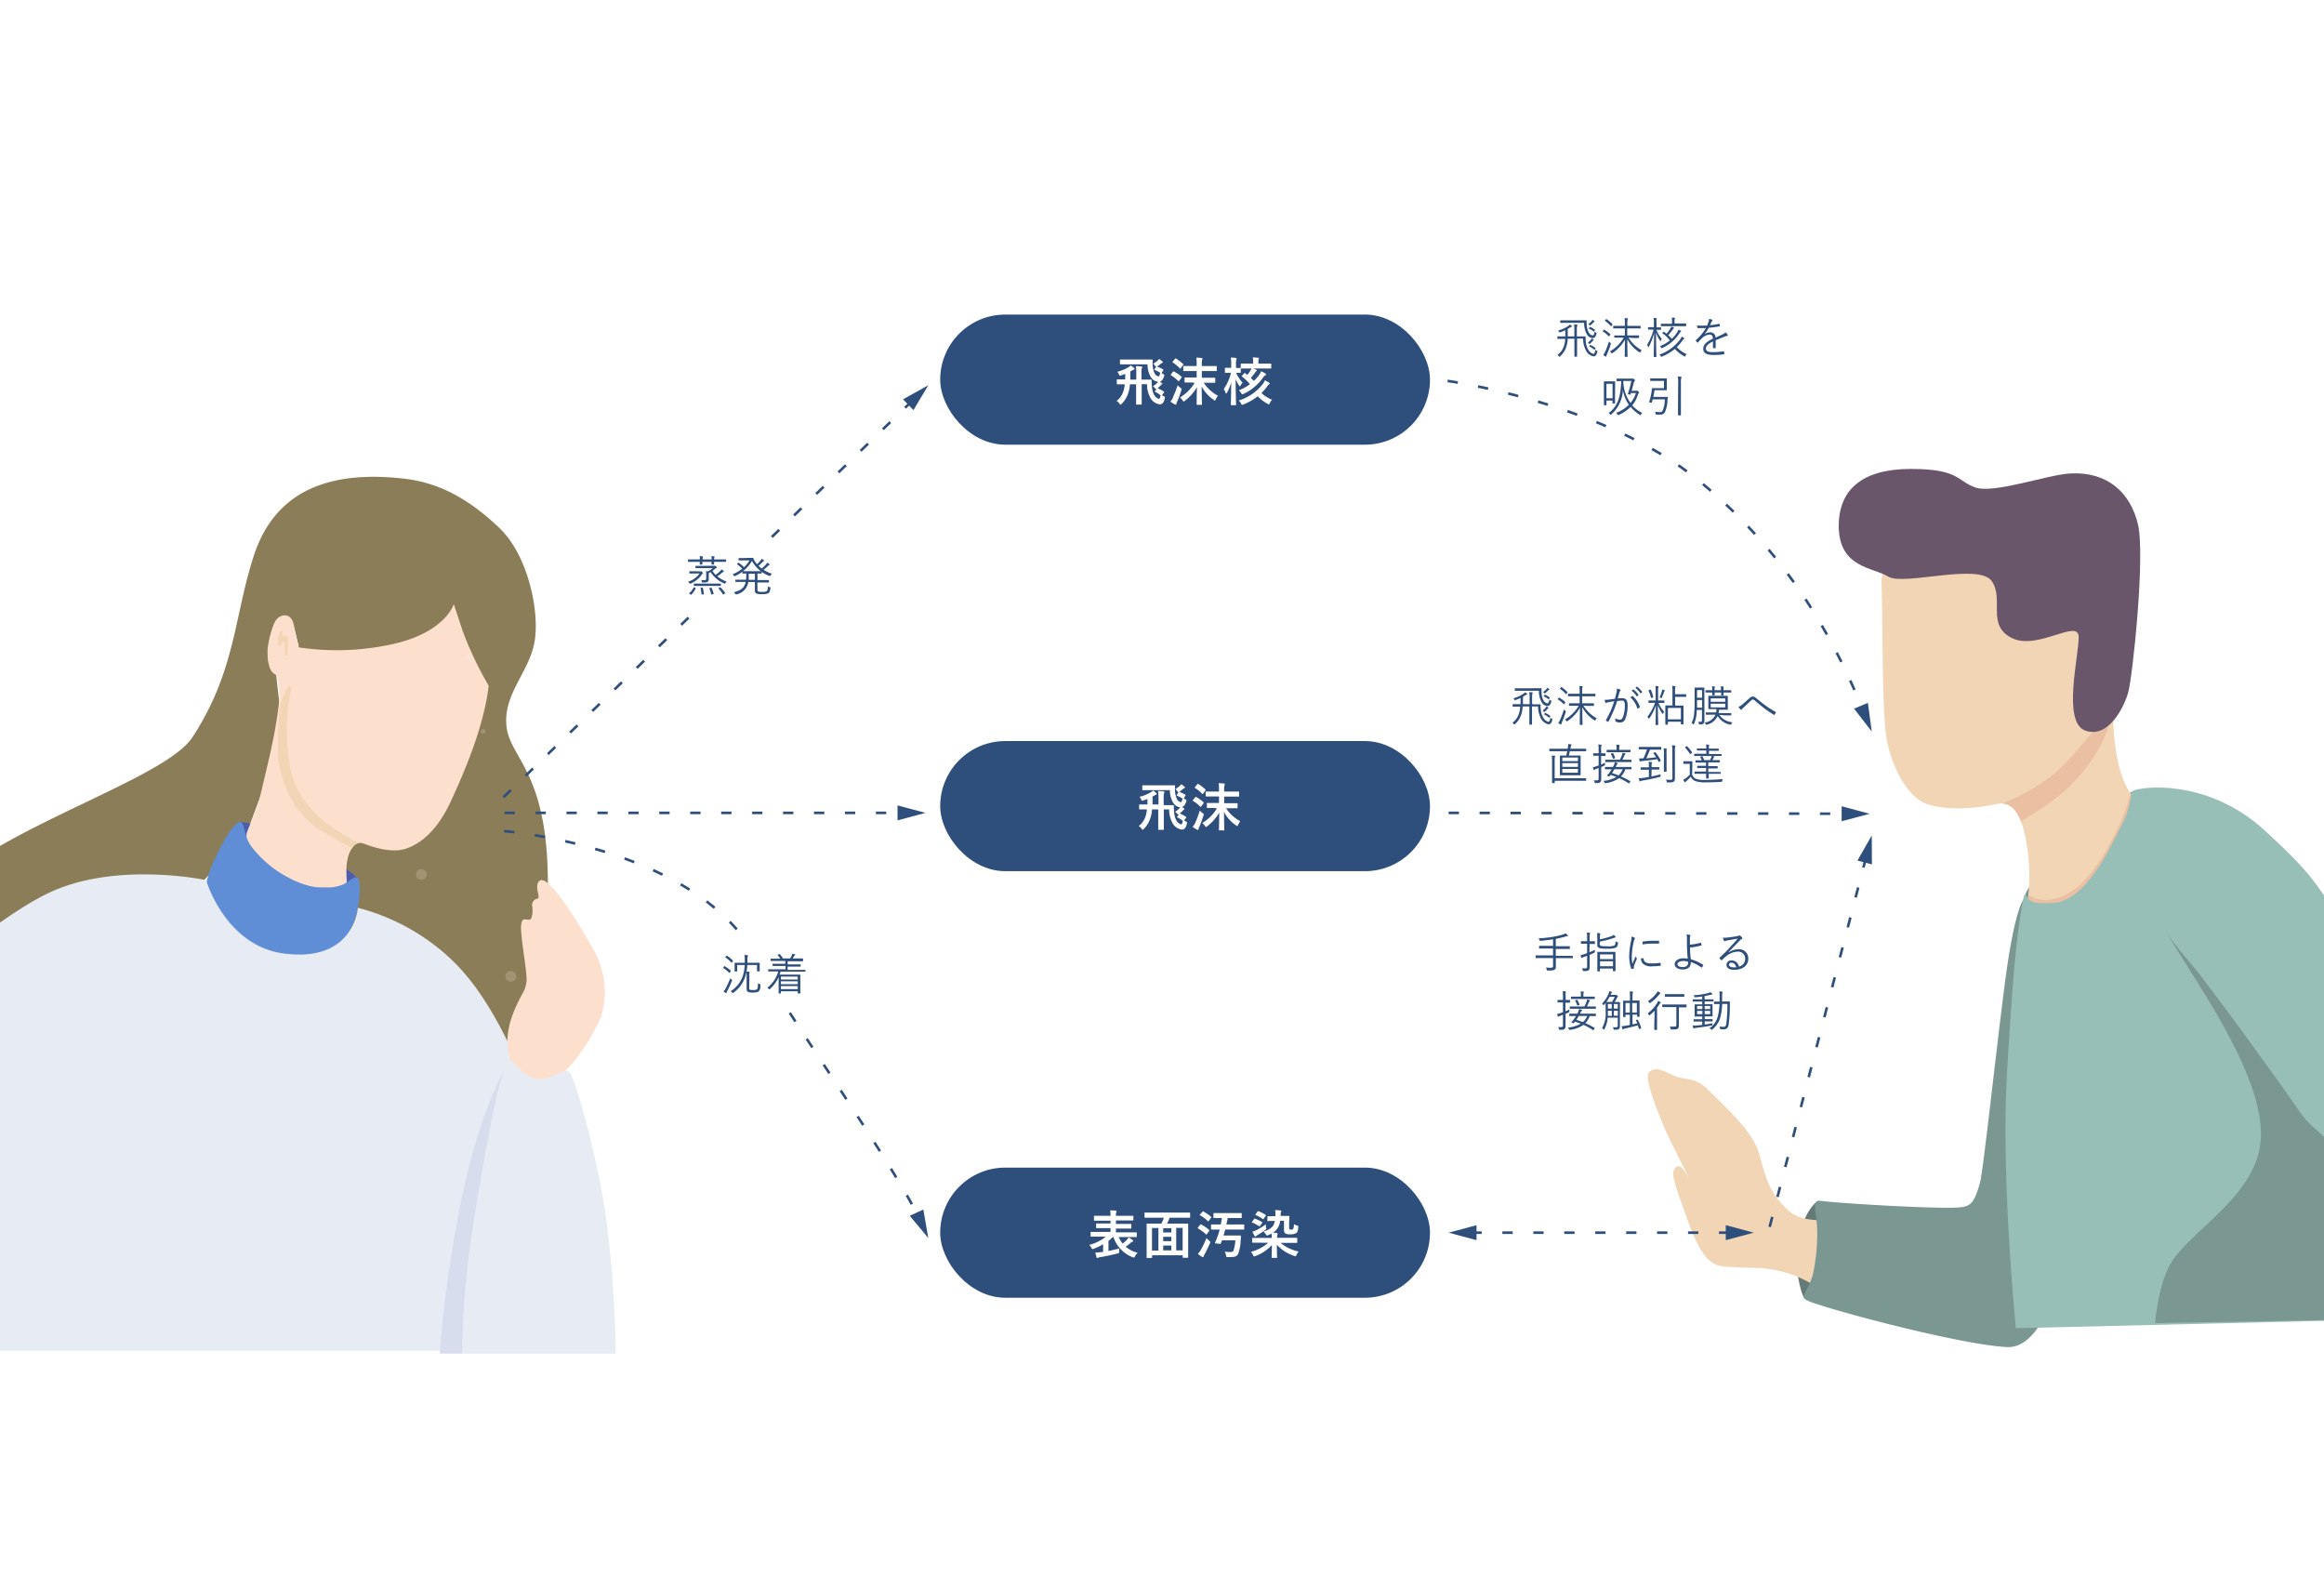<svg xmlns="http://www.w3.org/2000/svg" xmlns:xlink="http://www.w3.org/1999/xlink" width="537" height="364" id="b-evidence_image_01" viewBox="0 0 537 364"><defs><style>
#b-evidence_image_01 .a,#b-evidence_image_01 .v{fill:none}#b-evidence_image_01 .b{clip-path:url(#a)}#b-evidence_image_01 .c,#b-evidence_image_01 .s{fill:#fff}#b-evidence_image_01 .c{opacity:.1}#b-evidence_image_01 .d{opacity:.8}#b-evidence_image_01 .e{fill:#6e5c2d}#b-evidence_image_01 .f{fill:#1f3597}#b-evidence_image_01 .g{fill:#fdd7c1}#b-evidence_image_01 .h{fill:#eecaa2}#b-evidence_image_01 .i{fill:#3772cd}#b-evidence_image_01 .j{fill:#e1e7f1}#b-evidence_image_01 .k{fill:#cdd5e8}#b-evidence_image_01 .l{fill:#3d5954}#b-evidence_image_01 .m{fill:#597d76}#b-evidence_image_01 .n{clip-path:url(#b)}#b-evidence_image_01 .o{fill:#e5af8b}#b-evidence_image_01 .p{fill:#442c45}#b-evidence_image_01 .q{fill:#7dafa5}#b-evidence_image_01 .r{opacity:.6}#b-evidence_image_01 .t{opacity:.3}#b-evidence_image_01 .u{opacity:.5}#b-evidence_image_01 .v{stroke:#2e4e7b;stroke-width:.6px;stroke-dasharray:2.38 4.77}#b-evidence_image_01 .w{fill:#2e4e7b}
</style><clipPath id="a"><rect class="a" width="537" height="364"/></clipPath><clipPath id="b"><path class="a" d="M461.71,185.68c-3,.59-10,2-16.29.13-4.33-1.28-8.5-8.51-9.6-15.85-.9-6-.78-25.21-1.05-35.38s25-13.15,35.18-6.05c17.76,12.33,18.05,28.9,18.26,35.77.16,5.1.52,16.84,6.17,21.25,3.61,2.82,10.46-.2,9.36,2.82s-10.11,12.22-21.39,18.82c-7.6,4.45-14.68,6.38-13.92,1.52a43.55,43.55,0,0,0-.15-13.83C467.4,189.56,465.69,185,461.71,185.68Z"/></clipPath></defs><g class="b"><path class="c" d="M463.14,228c2-15.44,3.79-19.3,4.36-20.16,0-.19.07-.39.11-.58s.1-.57.31-.52a8.09,8.09,0,0,1,.68-1.42c.06-.1.14-.21.23-.34a45.26,45.26,0,0,0-.55-10.14,25.78,25.78,0,0,0-1.36-5.27,13.73,13.73,0,0,0-1.25-2.24,201.72,201.72,0,0,1-24.47,91.41c2,.08,3.89.15,5.57.19a205.3,205.3,0,0,0,14.36-34.34C461.79,239.07,462.47,233.33,463.14,228Z"/><path class="c" d="M457.48,273.36c.32-1.13,1-6.08,1.77-12.83Q455.47,270,450.81,279c.87,0,1.59,0,2.07-.09C455.34,278.67,456.18,277.91,457.48,273.36Z"/><path class="c" d="M268.48-23.54c-86.92,0-161.2,56-189.75,134.37a42,42,0,0,1,5.56-.59C112.75,35,184.58-18.54,268.48-18.54s156,53.72,184.34,129.15a15.71,15.71,0,0,0,3.62,2,7.58,7.58,0,0,0,2.54.29C431,33.47,356.17-23.54,268.48-23.54Z"/><path class="c" d="M268.48,387.54c66.42,0,125.45-32.7,162.35-83.09-1.85-.49-3.59-1-5.17-1.42-36.06,48.27-93.09,79.51-157.18,79.51-59.69,0-113.28-27.1-149.48-69.84h-6.5C149.63,358.38,205.77,387.54,268.48,387.54Z"/><path class="c" d="M36.71,176.74a235.89,235.89,0,0,1,67.86-161.4c43.79-44.51,102-69,163.93-69s120.14,24.51,163.93,69a235.2,235.2,0,0,1,58.23,98.86,16.69,16.69,0,0,1,3.34,6.89,38,38,0,0,1,.53,8.08A241.24,241.24,0,0,1,500.36,182a35.83,35.83,0,0,1,5,.65c0-.21,0-.42,0-.63,0-64.28-24.64-124.71-69.36-170.17S331.77-58.68,268.5-58.68,145.74-33.64,101,11.83C56.84,56.71,32.29,116.18,31.67,179.55,33.48,178.6,35.17,177.66,36.71,176.74Z"/><path class="c" d="M268.48-32.25C175.26-32.25,96,29.56,68.23,115a24.69,24.69,0,0,1,6.32-3.08C103,30.89,179.17-27.25,268.48-27.25c89.56,0,165.93,58.45,194.16,139.8,1.57-.26,3.25-.61,4.95-1C438.85,27.92,360.46-32.25,268.48-32.25Z"/><path class="c" d="M429.62,18.31c-43-43.73-100.25-67.82-161.12-67.82S150.41-25.42,107.38,18.31A231.64,231.64,0,0,0,40.81,174a15.83,15.83,0,0,0,3.72-3.69c.56-.86,1.08-1.7,1.58-2.55a226.5,226.5,0,0,1,64.83-146C153-20.95,209-44.51,268.5-44.51S384-20.95,426.06,21.82a226.24,226.24,0,0,1,53.62,87.55,15.9,15.9,0,0,1,5.58,1A231.11,231.11,0,0,0,429.62,18.31Z"/><path class="c" d="M268.5,413.51c60.87,0,118.09-24.09,161.12-67.82a233.5,233.5,0,0,0,28.45-35.14c-1.67-.26-3.48-.59-5.39-1a228.24,228.24,0,0,1-26.62,32.59C384,385,328,408.51,268.5,408.51S153,385,110.94,342.18A228.11,228.11,0,0,1,86,312h-6a234.15,234.15,0,0,0,27.46,33.67C150.41,389.42,207.63,413.51,268.5,413.51Z"/><path class="c" d="M268.48,396.25c70.5,0,133-35.35,171.32-89.51-1.77-.43-3.52-.87-5.22-1.31-37.49,52-98,85.82-166.1,85.82-64.89,0-122.86-30.69-160.61-78.55h-6.25s0-.25,0-.68H101C139.59,363.19,200.3,396.25,268.48,396.25Z"/><path class="c" d="M470.86,306.73c-2,2.87-4.36,4.61-7.13,4.47l-1.19-.08a237.59,237.59,0,0,1-30.11,37.54c-43.79,44.51-102,69-163.93,69s-120.14-24.51-163.93-69A236.64,236.64,0,0,1,75,312H69.1A241.9,241.9,0,0,0,101,352.17c44.74,45.47,104.23,70.51,167.5,70.51s122.76-25,167.5-70.51a242.24,242.24,0,0,0,35.16-45.44Z"/><path class="c" d="M493.58,145.83a135.59,135.59,0,0,1-1.79,14,18.07,18.07,0,0,1-1.23,3.2q.75,9.21.78,18.56a14.33,14.33,0,0,0,.84,1.49,4.63,4.63,0,0,1,.65-.34h0a.76.76,0,0,1,.32-.2,17.23,17.23,0,0,1,3.19-.53v0A238.35,238.35,0,0,0,493.58,145.83Z"/><path class="c" d="M268.5,404.72c58.55,0,113.59-23.17,155-65.25a223.6,223.6,0,0,0,25.26-30.69c-1.72-.36-3.49-.76-5.26-1.17A220.57,220.57,0,0,1,419.92,336c-40.45,41.11-94.22,63.75-151.42,63.75s-111-22.64-151.42-63.75a220.77,220.77,0,0,1-20.4-24H90.52a224.65,224.65,0,0,0,23,27.45C154.91,381.55,210,404.72,268.5,404.72Z"/><path class="c" d="M268.5-40.72c-58.55,0-113.59,23.17-155,65.25a222.47,222.47,0,0,0-63,134.2c4.11-10.44,4.79-20,8.17-30.34a27.89,27.89,0,0,1,4.5-8.67A217.38,217.38,0,0,1,117.08,28C157.53-13.08,211.3-35.72,268.5-35.72S379.47-13.08,419.92,28A217.38,217.38,0,0,1,471,110.77c1.78-.42,3.47-.8,4.93-1.06a222.45,222.45,0,0,0-52.42-85.18C382.09-17.55,327.05-40.72,268.5-40.72Z"/><g class="d"><path class="e" d="M104.9,139.56l-13.49,9.1-22.48.24L68,145l-1.54-2.67L62.3,147.4,62,152.73l1.81,3.21.88,7.65L62,179,57.15,192.1,45.27,205.49,13.59,249.08-11,231.74A17.08,17.08,0,0,1-13.51,205c15.22-14.5,51.77-25.11,58-34.72,10-15.32,9.58-27.9,14.17-41.93,5.51-16.85,20.24-19.42,34.73-17.77,8.52,1,15.28,5,22,11.39s9.44,19.73,8.06,26.65-7.37,12-6.38,19.46,10.12,10.74,9.49,38.69c-.47,20.6-11.21,41.32-5.59,50.33s5.62,24.58,5.62,24.58L80,271.23l-1.57-66.34,3.38-12.6,14.07-2.06,14.65-31.81L107,145.82Z"/><path class="f" d="M82.8,203s-2.3,1-4.07,1.54c-3.43,1.12-7.56.6-12-1.75A25.56,25.56,0,0,1,58,195.44a17.52,17.52,0,0,1-2.51-5.52s3.57-.29,15.44,5.39A47.1,47.1,0,0,1,82.8,203Z"/><path class="g" d="M113,151.65c1.32,11.2-5.85,27-8.8,33.41-2.16,4.7-5.51,9.38-10.42,11-4.14,1.36-9.68-1.24-10.1-1.28a2.1,2.1,0,0,0-2.3,1.14c-2.28,3.11-.81,8.72-1.4,8.79-6.8.88-14.1.25-18.6-4.91-1.79-2-5.17-5-4.29-7.58.36-1.05,2.45-5.87,2.83-7.47,2.58-10.88,3.84-15.74,4.67-23.56a29.84,29.84,0,0,0-.48-4.7c-.16-1.25-2.25,0-2.3-6,0-1.61,1.08-6.39,2.21-7.54s3.36-1.34,3.89,1.49a25.58,25.58,0,0,0,1,4.42c.39.48,3.85.3,6.27.42,12.4.61,15.53-.13,22.5-4.55,2.55-1.62,5.47-5.21,7.2-5.21C106.18,139.56,112.31,145.65,113,151.65Z"/><path class="h" d="M81.4,195.92s-2.17-1-7.26-4.08c-7.07-4.22-9.27-12.24-9.86-16.4a69.39,69.39,0,0,1,.46-12.37c.21-1.45,1.76-5,2.43-4.62.4.23-.47,2.86-.69,6A47.23,47.23,0,0,0,67,177.17c.77,4,2.67,8,7.25,12.07,2.63,2.35,8.71,5.58,8.71,5.58a1.43,1.43,0,0,0-1,.37A5.14,5.14,0,0,0,81.4,195.92Z"/><path class="h" d="M64.38,149.11c.07.13.29.12.41,0,.37-.22.39-.86.66-.86a.32.32,0,0,1,.33.36c0,.39,0,2.41.07,2.64s.59.26.59,0a40.12,40.12,0,0,0,0-4.23c-.07-.35-.81,0-1-.09s-.19-.52-.2-.69c0-.49-.24-.55-.45-.43A4.22,4.22,0,0,0,64.38,149.11Z"/><path class="e" d="M76,118.5c6.12-4.82,15-7.1,26.12-3.89,8.8,2.54,21.57,13.93,21.31,28.66-.14,7.89-10.5,15.15-10.5,15.15a79.89,79.89,0,0,1-6-12.6l-2.08-6.26s-1.77,6.26-13.49,9.1a59.85,59.85,0,0,1-22.32.9S66.48,126,76,118.5Z"/><path class="i" d="M81.74,213c1.59-4,1.59-9.1,1.06-10-.67-1.13-2.3,1-4.07,1.54-3.43,1.12-7.56.6-12-1.75A25.56,25.56,0,0,1,58,195.44c-1.89-2.73-1.33-5.39-2.51-5.52s-3.41,3.49-5.33,7.41c-1.83,3.74-3.36,7.74-2.17,10,4.34,8.16,9.32,12.27,20,13.84C74,222,78.52,221.08,81.74,213Z"/><path class="j" d="M82.69,209.72a49.36,49.36,0,0,1,21.78,12.11c6.52,6.28,12.5,16,20.44,36.23,7.51,19.15,6.88,54,6.88,54H-7.39a95.09,95.09,0,0,0,1.17-12.6,88.23,88.23,0,0,0-.62-11.69s-19.72,16-22.76,19C-32,309.13-30,312-30,312H-71.86s-1.19-.39-1.19-7.65c0-10.66,32.07-51,41.33-62.2S-2.4,212.92,11,206.41c15.56-7.58,36.62-3.09,36.62-3.09s4.45,15.4,18.31,17C81.89,222.25,82.69,209.72,82.69,209.72Z"/><path class="g" d="M129.29,248.54c3.77-2.73,8.43-10.51,9.62-13.8a20,20,0,0,0,.86-5.49,20.77,20.77,0,0,0-2.38-9.41c-2.57-4.6-7.69-13.28-10.9-15.89-1.75-1.42-2.48-.2-2.35,1.37,0,.62.75,2.3-.06,2.3a1.48,1.48,0,0,0-1.09,1.81,5.63,5.63,0,0,1-.22,2.69c-.39.76-1.48,0-1.92.38-.71.6-.45,2.93-.16,5.31.34,2.91.87,5.81,1,8.38a7.11,7.11,0,0,1-.69,2.86c-2.24,4-3.5,7.34-3.72,10.54-.34,4.93,2.65,10.64,3.09,11C121.84,251.76,127.68,249.72,129.29,248.54Z"/><path class="j" d="M106.77,312.7h35.49a258.33,258.33,0,0,0-2.38-32.43c-1.7-11.81-6.64-30.49-8.25-32.47-1.08-1.34-4.17,1.65-7.12,1.45-4.53-.3-5.32-5.24-7.22-3.44-2.38,2.25-7,30.91-8.33,39.67A197.82,197.82,0,0,0,106.77,312.7Z"/><path class="k" d="M117.29,245.81c-2.38,2.25-7,30.91-8.33,39.67a197.82,197.82,0,0,0-2.19,27.22h-5.15s.12-2.11.48-5.8a292.25,292.25,0,0,1,4.67-30.55C111.05,255.76,117.29,245.81,117.29,245.81Z"/></g><g class="d"><path class="l" d="M416.87,282.05a39,39,0,0,0-1.79,6.83c-.44,2.82.94,10.32,2,11.2.06.05.4-.59.48-.6a16.72,16.72,0,0,0,3.17-4.36,12.18,12.18,0,0,0,.43-4.7,83.64,83.64,0,0,0-1.06-9.73c-.12-.71,1.13-1.36.81-2s-.8-1.39-1.39-.86A11.4,11.4,0,0,0,416.87,282.05Z"/><path class="h" d="M407.67,293c-1.26-.15-8.38-.11-10.26-.56-2.61-.63-4.74-2.75-7.8-11.52-1.61-4.59-3.39-9.12-2.92-10.39,1.29-3,3.12.9,3.63,2-1.71-4.15-4.23-8.33-5.93-12.47-2-4.82-4.76-11.89-3.16-12.55,1.56-1.24,3.56.13,5.6,1,2.5,1.12,4.93.21,7.86,3.23,4,4.11,10.44,9.56,11.89,15.09,1.61,6.2,2.58,8.86,6.43,12.62,4,3.93,11.1,1.71,16.64,2.7,5.31.95,23.62,3.82,25.81,5.73,3.75,3.28,2.69,15-3.4,14-5.91-.92-14.85.92-20.75-.18C419.91,299.64,419.19,294.39,407.67,293Z"/><path class="m" d="M467.68,207.65s-2.18,1.8-4.54,20.39-4.9,42.65-5.66,45.32c-1.3,4.55-2.14,5.31-4.61,5.56-4.35.45-27.08-.85-32.12-1.5-2.16-.28-1.16,2-.88,6.05a44.19,44.19,0,0,1-.94,10.82,15.18,15.18,0,0,1-1.65,3.9c-.56,1.14-.8,1.72.33,2.26,3.71,1.75,35,10.18,46.12,10.75,7,.36,11.22-11.18,14.67-22.88,1.74-5.9.61-3.63,11.56-78.92Z"/><path class="m" d="M488.39,185.79a35.6,35.6,0,0,1,4.44-3c.83-.33,1.58,2.53,1.69,3.14.75,4.15-6.64,21.92-8.45,23.35-1,.78-16.75,3.64-17.83,2.32-1.26-1.56-.79-4.35.36-6.2C470.8,201.83,486.14,187.37,488.39,185.79Z"/><path class="h" d="M461.71,185.68c-3,.59-10,2-16.29.13-4.33-1.28-8.5-8.51-9.6-15.85-.9-6-.78-25.21-1.05-35.38s25-13.15,35.18-6.05c17.76,12.33,18.05,28.9,18.26,35.77.16,5.1.52,16.84,6.17,21.25,3.61,2.82,10.46-.2,9.36,2.82s-10.11,12.22-21.39,18.82c-7.6,4.45-14.68,6.38-13.92,1.52a43.55,43.55,0,0,0-.15-13.83C467.4,189.56,465.69,185,461.71,185.68Z"/><g class="n"><path class="o" d="M473.56,207.85a11.88,11.88,0,0,0,5.19-2c5.84-3.64,10.78-14.55,12.32-18.53.33-.83,1-3.31,1.26-4,.07-.2.44-.4.5-.59.08,3.24.58,8.9-.71,11.87-2.06,4.74-6.42,8-10.59,11.06a15.41,15.41,0,0,1-3.22,2c-1.15.46-2.7,1.45-3.93,1.57-2.35.23-4.42-.52-6.78-.62.79,0,.79.59.92-.5a9.64,9.64,0,0,0,.1-1.41A7.47,7.47,0,0,0,473.56,207.85Z"/></g><path class="o" d="M467,189.71s6.85-3.87,10.92-7.79c8.26-7.94,10.14-15.78,9.32-16.42s-7.49,9-12.67,13.33a46.94,46.94,0,0,1-11.92,6.79,4.37,4.37,0,0,1,2.84,1.44A13.09,13.09,0,0,1,467,189.71Z"/><path class="p" d="M460.2,134.21c-3-4.22-20.37,1.17-23.88-1s-11.43-2-11.45-11.69c0-8.46,5.48-13.19,16.67-13.19s10.67,2.8,14.9,4.29,16.65-2.94,21.89-3.24c8.71-.49,13.93,4.48,15.67,11.7s-1.21,35-2.21,38.75-4.73,10.9-10,8.93-1.47-17.06-1.47-21.55-9.48,3.16-15.45.18S463.18,138.44,460.2,134.21Z"/><path class="q" d="M493.15,182.55c-1.19.34-.27,3.08-2.9,8.07s-8.06,17.57-16,18c-3.33.18-5-.07-5.66-1.09-.86-1.3-.93-.65-1-.24-1.79,8.67-2.71,21.46-3.86,41-1.41,23.84,2.07,58.55,2.07,58.55L565,304.47c-6.83-30.84-6.49-29.64-15.12-63-8.14-31.43-13.06-37.22-26.66-49.69C511.5,181.07,497.76,181.25,493.15,182.55Z"/><path class="m" d="M522.38,263.38c-.92,12.49-15.23,20.29-20.27,27.67-3.45,5-4.13,14.61-4.13,14.61l67-1.19s-1.43-20.25-5.37-30c-8.69-21.59-46-58.75-52.17-61.8-3.53-1.74-4.95-5.92-8.69-3.32S523.82,244,522.38,263.38Z"/><path class="q" d="M501.67,195.18c9.82-7.59,21.39,3.27,28.32,10.2,7.93,7.93,31.76,42,33.27,48.22s6.77,14.32,1.41,20.88c-4.8,5.88-7,45-10.76,48.17-2.39,2.06-6.87-.32-10.29-3.11s-7.93-6-4.17-11-1.08-35.53.7-39.48-5.77-7.69-8.61-12c-3.09-4.64-20.71-29-25-34.08C501.46,216.91,489.85,204.31,501.67,195.18Z"/></g><g class="r"><circle class="s" cx="277.9" cy="153.66" r="1.48"/><circle class="s" cx="247.33" cy="141.43" r="0.75"/><circle class="s" cx="252.51" cy="175.58" r="1.48"/><circle class="s" cx="253.37" cy="152.74" r="1.48"/><circle class="s" cx="140.49" cy="139.86" r="1.48"/><circle class="s" cx="214.52" cy="166.04" r="1.48"/><circle class="s" cx="204.69" cy="134.62" r="0.75"/><circle class="s" cx="173.1" cy="152.61" r="1.48"/><circle class="s" cx="204.07" cy="189.32" r="0.75"/><circle class="s" cx="281.23" cy="81.63" r="1.48"/><circle class="s" cx="122.43" cy="167.09" r="0.74"/><circle class="s" cx="234.78" cy="87.04" r="1.48"/><circle class="s" cx="204.66" cy="100.32" r="0.75"/><circle class="s" cx="232.68" cy="120.51" r="1.48"/><circle class="s" cx="208.61" cy="164.74" r="0.75"/><circle class="s" cx="210.35" cy="161.36" r="1.3"/><circle class="s" cx="186.56" cy="144.93" r="0.66"/><circle class="s" cx="184.34" cy="175.18" r="1.3"/><circle class="s" cx="189.53" cy="155.79" r="1.3"/><circle class="s" cx="153.68" cy="159.6" r="1.3"/><circle class="s" cx="151.38" cy="130.78" r="0.66"/><circle class="s" cx="140.19" cy="177.49" r="0.66"/><circle class="s" cx="227.26" cy="100.34" r="1.3"/><circle class="s" cx="186.43" cy="95.92" r="1.3"/><circle class="s" cx="158.05" cy="101.41" r="0.66"/><circle class="s" cx="178.11" cy="124.16" r="1.3"/><circle class="s" cx="148.87" cy="157.33" r="0.66"/><circle class="s" cx="404.46" cy="131.15" r="1.24"/><circle class="s" cx="381.24" cy="116.05" r="0.63"/><circle class="s" cx="379.93" cy="145.08" r="1.25"/><circle class="s" cx="384.37" cy="126.37" r="1.24"/><circle class="s" cx="293.35" cy="97.27" r="1.25"/><circle class="s" cx="350.14" cy="130.99" r="1.24"/><circle class="s" cx="347.17" cy="103.46" r="0.63"/><circle class="s" cx="318.17" cy="113.13" r="1.25"/><circle class="s" cx="337.71" cy="148.48" r="0.63"/><circle class="s" cx="417.87" cy="77.93" r="1.24"/><circle class="s" cx="295.92" cy="163.12" r="1.24"/><circle class="s" cx="273.99" cy="116.78" r="0.62"/><circle class="s" cx="379.79" cy="69.12" r="1.24"/><circle class="s" cx="352.76" cy="75.15" r="0.63"/><circle class="s" cx="372.58" cy="96.4" r="1.25"/><circle class="s" cx="345.48" cy="128.94" r="0.63"/><circle class="s" cx="326.7" cy="169.04" r="1.24"/><circle class="s" cx="347.47" cy="126.45" r="1.09"/><circle class="s" cx="330.53" cy="108.99" r="0.55"/><circle class="s" cx="323.75" cy="133.59" r="1.1"/><circle class="s" cx="331.2" cy="118.44" r="1.09"/><circle class="s" cx="301" cy="115.72" r="1.09"/><circle class="s" cx="303.82" cy="91.56" r="0.55"/><circle class="s" cx="277.1" cy="94.18" r="1.1"/><circle class="s" cx="286.94" cy="128.27" r="0.55"/><circle class="s" cx="371.4" cy="78.87" r="1.09"/><circle class="s" cx="338.45" cy="68.53" r="1.09"/><circle class="s" cx="314.13" cy="68.42" r="0.55"/><circle class="s" cx="326.95" cy="90.48" r="1.1"/><circle class="s" cx="297.4" cy="113.05" r="0.55"/><g class="t"><circle class="s" cx="202.73" cy="243.24" r="1.24"/><circle class="s" cx="193.62" cy="217.09" r="0.63"/><circle class="s" cx="174.8" cy="239.22" r="1.25"/><circle class="s" cx="189.78" cy="227.16" r="1.24"/><circle class="s" cx="135.67" cy="148.39" r="1.25"/><circle class="s" cx="159.9" cy="209.84" r="1.24"/><circle class="s" cx="174.42" cy="186.26" r="0.63"/><circle class="s" cx="145.57" cy="176.13" r="1.25"/><circle class="s" cx="139.35" cy="216.05" r="0.63"/><circle class="s" cx="245.93" cy="209.39" r="1.24"/><circle class="s" cx="97.36" cy="202.02" r="1.24"/><circle class="s" cx="108.42" cy="151.95" r="0.62"/><circle class="s" cx="221.23" cy="179.11" r="1.24"/><circle class="s" cx="196.17" cy="167.31" r="0.63"/><circle class="s" cx="198.82" cy="196.25" r="1.25"/><circle class="s" cx="157.46" cy="205.36" r="0.63"/><circle class="s" cx="118.05" cy="225.55" r="1.24"/><circle class="s" cx="160.57" cy="204.61" r="1.09"/><circle class="s" cx="157.87" cy="180.44" r="0.55"/><circle class="s" cx="137.44" cy="195.72" r="1.1"/><circle class="s" cx="152.62" cy="188.31" r="1.09"/><circle class="s" cx="130.41" cy="167.66" r="1.09"/><circle class="s" cx="147.44" cy="150.3" r="0.55"/><circle class="s" cx="111.61" cy="168.97" r="0.55"/><circle class="s" cx="208.63" cy="181.67" r="1.09"/><circle class="s" cx="188.92" cy="153.31" r="1.09"/><circle class="s" cx="169.77" cy="138.32" r="0.55"/><circle class="s" cx="166.39" cy="163.61" r="1.1"/><circle class="s" cx="129.2" cy="163.35" r="0.55"/></g><g class="u"><circle class="s" cx="379.44" cy="105.65" r="1.54"/><circle class="s" cx="346.46" cy="96.01" r="0.78"/><circle class="s" cx="355.27" cy="130.96" r="1.55"/><circle class="s" cx="353.87" cy="107.15" r="1.54"/><circle class="s" cx="235.33" cy="105.08" r="1.55"/><circle class="s" cx="314.85" cy="124.86" r="1.54"/><circle class="s" cx="301.49" cy="93.21" r="0.78"/><circle class="s" cx="270.48" cy="115.06" r="1.55"/><circle class="s" cx="306.33" cy="150.09" r="0.78"/><circle class="s" cx="375.69" cy="30.5" r="1.54"/><circle class="s" cx="261.91" cy="182.4" r="1.54"/><circle class="s" cx="219.3" cy="135.17" r="0.77"/><circle class="s" cx="327.98" cy="40.77" r="1.54"/><circle class="s" cx="298.02" cy="57.59" r="0.78"/><circle class="s" cx="329.16" cy="75.75" r="1.55"/><circle class="s" cx="308.58" cy="124.1" r="0.78"/><circle class="s" cx="300.59" cy="178.44" r="1.54"/><circle class="s" cx="310.05" cy="120.42" r="1.36"/><circle class="s" cx="283.7" cy="105.73" r="0.68"/><circle class="s" cx="284.42" cy="137.37" r="1.36"/><circle class="s" cx="287.86" cy="116.71" r="1.36"/><circle class="s" cx="251.01" cy="124.27" r="1.36"/><circle class="s" cx="245.74" cy="94.56" r="0.68"/><circle class="s" cx="214.93" cy="107.21" r="1.36"/><circle class="s" cx="238.79" cy="144.2" r="0.68"/><circle class="s" cx="321.5" cy="55.34" r="1.36"/><circle class="s" cx="278.65" cy="54.83" r="1.36"/><circle class="s" cx="249.72" cy="63.39" r="0.68"/><circle class="s" cx="272.83" cy="85.01" r="1.36"/><circle class="s" cx="245.78" cy="122.39" r="0.68"/></g><g class="u"><circle class="s" cx="232.6" cy="79.49" r="0.9"/><circle class="s" cx="212.52" cy="78.95" r="0.46"/><circle class="s" cx="222.7" cy="97.4" r="0.91"/><circle class="s" cx="218.37" cy="84.15" r="0.9"/><circle class="s" cx="151.06" cy="100.62" r="0.91"/><circle class="s" cx="198.95" cy="99.96" r="0.9"/><circle class="s" cx="186.69" cy="84.06" r="0.46"/><circle class="s" cx="172.41" cy="101.03" r="0.91"/><circle class="s" cx="197.89" cy="115.49" r="0.46"/><circle class="s" cx="219.29" cy="37.57" r="0.9"/><circle class="s" cx="177.59" cy="140.37" r="0.9"/><circle class="s" cx="146.48" cy="120.01" r="0.45"/><circle class="s" cx="193.86" cy="50.48" r="0.9"/><circle class="s" cx="179.43" cy="64.45" r="0.46"/><circle class="s" cx="199.73" cy="70.08" r="0.91"/><circle class="s" cx="195.29" cy="100.46" r="0.46"/><circle class="s" cx="198.86" cy="132.37" r="0.9"/><circle class="s" cx="195.58" cy="98.17" r="0.79"/><circle class="s" cx="178.49" cy="93.79" r="0.4"/><circle class="s" cx="183.61" cy="111.57" r="0.8"/><circle class="s" cx="182.48" cy="99.38" r="0.79"/><circle class="s" cx="162.78" cy="109.13" r="0.79"/><circle class="s" cx="155.38" cy="93.12" r="0.4"/><circle class="s" cx="139.85" cy="104.86" r="0.8"/><circle class="s" cx="158.84" cy="122.21" r="0.4"/><circle class="s" cx="192.36" cy="59.68" r="0.79"/><circle class="s" cx="168.07" cy="65.77" r="0.79"/><circle class="s" cx="152.99" cy="74.91" r="0.4"/><circle class="s" cx="169.27" cy="83.69" r="0.8"/><circle class="s" cx="159.54" cy="108.84" r="0.4"/></g></g><line class="v" x1="178.34" y1="124.06" x2="210.71" y2="92.67"/><polygon class="w" points="211.07 94.74 214.5 89 208.66 92.25 211.07 94.74"/><path class="v" d="M116.33,184.17l44-42.68"/><path class="v" d="M334.5,88s36,5,58,23c22.56,18.46,32.79,40.33,38,53.11"/><polygon class="w" points="428.42 163.71 432.5 169 431.61 162.37 428.42 163.71"/><path class="v" d="M182.5,234c9.43,14.57,23.93,35.78,29.83,47.19"/><polygon class="w" points="210.21 280.87 214.5 286 213.35 279.42 210.21 280.87"/><path class="v" d="M116.5,192s37,3,54,23"/><line class="v" x1="340" y1="284.77" x2="399.95" y2="284.77"/><polygon class="w" points="341.18 286.5 334.73 284.77 341.18 283.04 341.18 286.5"/><polygon class="w" points="398.77 286.5 405.23 284.77 398.77 283.04 398.77 286.5"/><line class="v" x1="431.17" y1="198.11" x2="408.5" y2="285"/><polygon class="w" points="429.2 198.81 432.5 193 432.54 199.69 429.2 198.81"/><path class="s" d="M249.35,62.27c-1.29,0-1.73,0-1.81,0s-.16,0-.16-.16V61c0-.13,0-.14.16-.14s.52,0,1.81,0h3.46V58.79H251c-1.39,0-1.88,0-2,0s-.18,0-.18-.15V57.61c0-.14,0-.16.18-.16s.57,0,2,0h5.33c1.38,0,1.87,0,2,0s.17,0,.17.16v1.06c0,.14,0,.15-.17.15s-.58,0-2,0h-2v2.14h3.61c1.28,0,1.73,0,1.81,0s.16,0,.16.14v1.1c0,.14,0,.16-.16.16s-.53,0-1.81,0Zm8.26-11c1.32,0,1.79,0,1.89,0s.16,0,.16.17,0,.31,0,.64v.5c0,1.15,0,1.35,0,1.42s0,.17-.16.17h-1.18c-.15,0-.16,0-.16-.17V52.53h-9.07v1.69c0,.16,0,.17-.15.17h-1.19c-.14,0-.16,0-.16-.17s0-.3,0-1.52v-.47c0-.48,0-.73,0-.81s0-.17.16-.17.57,0,1.89,0h3.11v-.44a4,4,0,0,0-.1-1c.53,0,1,0,1.53.07.15,0,.22.07.22.16a1.34,1.34,0,0,1-.07.27,1.25,1.25,0,0,0-.08.53v.44Zm-4.87,2c.13.06.21.13.21.24s0,.17-.17.29a1.8,1.8,0,0,0-.28.6A4.6,4.6,0,0,1,249,57.18c-.38.1-.4.11-.62-.26a3.45,3.45,0,0,0-.71-.87c2.06-.33,3.06-1,3.47-2.19a3.51,3.51,0,0,0,.24-1A8.89,8.89,0,0,1,252.74,53.32Zm2.72,1.5c0,.3,0,.44.14.51a1.86,1.86,0,0,0,.91.13,1.56,1.56,0,0,0,.93-.18c.17-.16.25-.46.25-1.07a3.38,3.38,0,0,0,1,.38c.38.09.4.12.36.47-.09.76-.29,1.09-.66,1.32a6.48,6.48,0,0,1-4,0c-.26-.19-.36-.43-.36-1V54.32A8.42,8.42,0,0,0,254,53c.51,0,1,.07,1.41.13.15,0,.23.09.23.17a.56.56,0,0,1-.08.27,1.4,1.4,0,0,0-.07.65Z"/><path class="s" d="M265.06,52.42a10.29,10.29,0,0,1-1.56,1.84c-.15.16-.25.25-.33.25s-.17-.09-.31-.29a2.5,2.5,0,0,0-.73-.66,8.42,8.42,0,0,0,2.49-3.14,3.5,3.5,0,0,0,.26-.76,10.36,10.36,0,0,1,1.3.31c.13.05.2.12.2.2s-.05.13-.1.19a.88.88,0,0,0-.25.31l-.21.45h6.39c1.4,0,1.87,0,2,0s.17,0,.17.16v1c0,.14,0,.16-.17.16s-.56,0-2,0Zm-.2,4.86c.14-.13.17-.14.29-.06.61.42,1.26.86,1.91,1.36.29-.33.56-.67.83-1a4.33,4.33,0,0,0,.43-.8,5.22,5.22,0,0,1,1.23.58c.13.1.19.19.19.26s-.07.16-.19.23a1.28,1.28,0,0,0-.38.41,10.66,10.66,0,0,1-1,1.23c.63.52,1.27,1.07,1.93,1.68a.22.22,0,0,1,.11.17.19.19,0,0,1-.08.15l-.8.83c-.09.09-.15.13-.2.13s-.09,0-.15-.08a25.11,25.11,0,0,0-1.86-1.86,12.87,12.87,0,0,1-3.53,2.14,1.18,1.18,0,0,1-.35.12c-.1,0-.17-.09-.32-.33a3.13,3.13,0,0,0-.73-.83,10.73,10.73,0,0,0,3.86-2c-.6-.48-1.23-1-1.88-1.4-.13-.08-.13-.11,0-.26Zm.16-.74c-1.39,0-1.87,0-2,0s-.17,0-.17-.15V55.33c0-.14,0-.15.17-.15s.57,0,2,0h5.57c1.42,0,1.89,0,2,0s.17,0,.17.17a16.23,16.23,0,0,0,0,1.84A14.57,14.57,0,0,0,273,60c.18.81.24,1.17.53,1.17s.3-.47.4-1.83a2.48,2.48,0,0,0,1,.61c.3.12.29.16.22.62-.25,1.64-.62,2.27-1.5,2.27s-1.52-.64-2-2.26a16.17,16.17,0,0,1-.39-4ZM267,54.41c-1.35,0-1.81,0-1.88,0s-.16,0-.16-.17v-1c0-.14,0-.15.16-.15s.53,0,1.88,0h4c1.34,0,1.81,0,1.9,0s.15,0,.15.15v1c0,.16,0,.17-.15.17s-.56,0-1.9,0Z"/><path class="s" d="M287.31,49.82c.14-.09.2-.08.3,0a6.7,6.7,0,0,1,.88.93c.1.13.06.17-.07.27l-.33.22c.83,0,1.15,0,1.22,0s.15,0,.15.14v1c0,.14,0,.16-.15.16s-.56,0-1.92,0H286a11.73,11.73,0,0,0,.6,2.7,9.38,9.38,0,0,0,.69-1.26,7.44,7.44,0,0,0,.27-.89,8,8,0,0,1,1.16.45.26.26,0,0,1,.17.2c0,.08-.06.14-.13.21a1.86,1.86,0,0,0-.29.43,12.21,12.21,0,0,1-1.25,2.13c.38.59.8.9,1.05.9s.5-.4.68-1.37a2.91,2.91,0,0,0,.71.47c.27.13.37.19.37.33a1.38,1.38,0,0,1-.07.31c-.36,1.21-.83,1.73-1.64,1.73a2.73,2.73,0,0,1-2-1.31,8.28,8.28,0,0,1-1.09.94c-.17.12-.27.19-.34.19s-.16-.09-.31-.27a3.43,3.43,0,0,0-.48-.46c0,.07-.05.07-.15.07s-.37,0-1.22,0h-1.34c-.85,0-1.12,0-1.22,0s-.15,0-.15-.16,0-.31,0-.91v-.94c0-.61,0-.82,0-.92s0-.16.15-.16.37,0,1.22,0h1.34c.85,0,1.12,0,1.22,0s.15,0,.15.16,0,.31,0,.92v.94c0,.43,0,.66,0,.79a7.75,7.75,0,0,0,1.57-1.28,13.39,13.39,0,0,1-1-3.94h-5.09v.95a17,17,0,0,1-.26,2.88,7.89,7.89,0,0,1-1,2.5c-.11.2-.17.29-.25.29s-.15-.07-.31-.22a3.53,3.53,0,0,0-.91-.61,5.63,5.63,0,0,0,1-2.28,12.87,12.87,0,0,0,.27-3c0-1,0-1.47,0-1.56s0-.14.17-.14.56,0,1.93,0h4.28c-.06-.52-.09-1-.17-1.46.5,0,1,.05,1.44.1.14,0,.22.07.22.15a.61.61,0,0,1-.08.26,5.22,5.22,0,0,0,0,1h1.37a9.79,9.79,0,0,0-.65-.75.15.15,0,0,1-.08-.13s0-.1.12-.14Zm-10.14,12c-.17-.1-.17-.16-.09-.27a8.31,8.31,0,0,0,1.45-2.39c.05-.16.08-.16.28-.07l.85.37c.18.09.2.12.15.26a10.46,10.46,0,0,1-1.45,2.57c-.09.12-.13.12-.29,0Zm5.66-8.72c.86,0,1.2,0,1.29,0s.14,0,.14.17v.83c0,.14,0,.16-.14.16s-.43,0-1.29,0h-1.46c-.84,0-1.18,0-1.27,0s-.16,0-.16-.16v-.83c0-.16,0-.17.16-.17s.43,0,1.27,0Zm-1,7.61c0,.28.05.47.22.57a4.81,4.81,0,0,0,1.45.13,3.94,3.94,0,0,0,1.74-.16c.25-.13.36-.54.37-1.23a4.09,4.09,0,0,0,1,.43c.38.11.38.11.33.5a1.7,1.7,0,0,1-.78,1.4,6.32,6.32,0,0,1-2.81.34,6.48,6.48,0,0,1-2.47-.28c-.33-.19-.53-.49-.53-1.25V59.92a5.65,5.65,0,0,0-.07-1.08,12.79,12.79,0,0,1,1.42.08c.17,0,.25.08.25.13a.45.45,0,0,1-.07.25,1.13,1.13,0,0,0-.08.51Zm1.05-4.85h-1.7v1h1.7Zm.45,2.44c.14-.1.18-.1.3,0A8.14,8.14,0,0,1,285,59.72c.09.1.1.13,0,.23l-.75.57a.27.27,0,0,1-.18.1s-.07,0-.12-.1A9.82,9.82,0,0,0,282.63,59c-.11-.12-.11-.13.06-.26Zm4.41.58c.09,0,.13-.08.18-.08s.07,0,.13.09a11.18,11.18,0,0,1,1.68,2.39c.07.14.07.17-.11.28l-.89.55c-.18.11-.23.12-.28,0a8.91,8.91,0,0,0-1.53-2.47c-.12-.12-.1-.16.07-.26Z"/><path class="s" d="M294,58.69c-1.29,0-1.73,0-1.82,0s-.17,0-.17-.15v-1c0-.14,0-.16.17-.16s.53,0,1.82,0h3.43c0-.36,0-.68-.07-1.16a7.49,7.49,0,0,1-.9.43,1,1,0,0,1-.35.12c-.11,0-.17-.1-.31-.35a3.63,3.63,0,0,0-.7-.75c2-.62,2.9-1.39,3.2-3H298c-1.11,0-1.5,0-1.64.06s-.17,0-.17-.16l0-1.06c0-.14,0-.15.17-.15s.53,0,1.65,0h.4c0-.16,0-.33,0-.5a4.72,4.72,0,0,0-.08-1.16,13.56,13.56,0,0,1,1.44.1c.17,0,.27.07.27.18a.7.7,0,0,1-.1.3,2.59,2.59,0,0,0-.08.69c0,.11,0,.23,0,.34h.49l1.79,0c.12,0,.15,0,.15.15,0,.42,0,.93,0,1.4l-.05,1.69c0,.22,0,.39.07.44a.88.88,0,0,0,.52.1c.3,0,.46-.07.54-.2a3.28,3.28,0,0,0,.2-1.31,3.25,3.25,0,0,0,.83.37c.42.13.4.16.36.57-.07.92-.23,1.25-.44,1.45a2.44,2.44,0,0,1-1.68.43,2.69,2.69,0,0,1-1.44-.22c-.23-.17-.4-.44-.39-1.13l.06-2.4-1.07,0a4.34,4.34,0,0,1-2,3.3c.36,0,.72,0,1.07.09.13,0,.22.08.22.15a2.23,2.23,0,0,1-.09.39,3.23,3.23,0,0,0-.06.77h3.62c1.29,0,1.73,0,1.82,0s.15,0,.15.16v1c0,.14,0,.15-.15.15s-.53,0-1.82,0h-2.63a11.68,11.68,0,0,0,5,2.44,4.08,4.08,0,0,0-.6.95c-.11.26-.16.36-.29.36a1.35,1.35,0,0,1-.34-.1,11.18,11.18,0,0,1-4.77-3.09c0,1.89.05,3.16.05,3.48,0,.14,0,.15-.15.15h-1.25c-.14,0-.16,0-.16-.15,0-.32.06-1.53.08-3.43a11.18,11.18,0,0,1-4.58,3.05,1,1,0,0,1-.36.12c-.11,0-.15-.1-.27-.34a3.06,3.06,0,0,0-.61-.92,11.78,11.78,0,0,0,4.82-2.52Zm-1.49-6.53c.11-.16.13-.17.29-.11a12.28,12.28,0,0,1,1.91.91c.06,0,.1.07.1.13a.36.36,0,0,1-.08.17l-.52.79c-.11.16-.17.16-.29.08a11.19,11.19,0,0,0-1.91-1c-.13-.06-.14-.1,0-.24Zm3.37,2.3c.09.47.09.47-.27.72a18,18,0,0,1-2.13,1.38,2.66,2.66,0,0,0-.4.3c-.07.08-.13.13-.2.13s-.13,0-.2-.15c-.2-.33-.41-.76-.63-1.18a6,6,0,0,0,1.15-.45,23.2,23.2,0,0,0,2.58-1.62C295.77,53.89,295.81,54.19,295.85,54.46Zm-2.37-4.39c.11-.13.16-.14.3-.1a10.27,10.27,0,0,1,1.93,1c.07,0,.1.06.1.1s0,.08-.07.16l-.54.8c-.1.15-.15.17-.26.08a9.91,9.91,0,0,0-2-1.1c-.13-.06-.15-.1-.05-.23Z"/><rect class="w" x="217.25" y="72.67" width="113.17" height="30.06" rx="15.03"/><path class="s" d="M267.19,84.76c-.09,0-.12,0-.18-.12a2.37,2.37,0,0,0-.55-.61,5.31,5.31,0,0,0,1.08-.78,1.36,1.36,0,0,0,.29-.33,5.68,5.68,0,0,1,.74.57c.08.07.13.13.13.19s-.06.12-.14.15a.69.69,0,0,0-.28.15c-.24.2-.53.44-.81.63l-.14.1h.08a7.68,7.68,0,0,1,1.34.63c.06,0,.08.06.08.1a.37.37,0,0,1-.07.16l-.36.58a1.65,1.65,0,0,0,.43.26c.22.08.24.11.16.46-.22.71-.52,1.16-1,1.27a2.69,2.69,0,0,1,.44.31c.08.06.15.1.15.18s-.07.1-.12.13a.53.53,0,0,0-.22.19c-.23.26-.52.51-.7.68l-.06.06h.07a6.36,6.36,0,0,1,1.36.74c.06,0,.1.07.1.1a.3.3,0,0,1-.06.13l-.44.59a1.36,1.36,0,0,0,.46.3c.24.1.24.12.16.5-.22,1-.62,1.33-1.16,1.33a2.93,2.93,0,0,1-2.23-1.65,6.53,6.53,0,0,1-.7-3h-1.23v2.58c0,1.31,0,2,0,2s0,.13-.14.13h-1c-.13,0-.15,0-.15-.13s0-.73,0-2V88.78h-1.43a7.74,7.74,0,0,1-.41,2.09,6.18,6.18,0,0,1-1.5,2.43c-.13.12-.2.19-.26.19s-.13-.08-.24-.24a2.51,2.51,0,0,0-.67-.64,4.46,4.46,0,0,0,1.55-2.16,7.52,7.52,0,0,0,.33-1.67h-.07c-1.16,0-1.57,0-1.63,0s-.14,0-.14-.13v-.87c0-.12,0-.13.14-.13s.47,0,1.63,0H260c0-.19,0-.39,0-.61v-.67c-.3.12-.61.24-.94.35a1.57,1.57,0,0,1-.29.07c-.08,0-.12-.07-.19-.24a1.8,1.8,0,0,0-.43-.66,9.35,9.35,0,0,0,2.66-1.09,3.37,3.37,0,0,0,.51-.38,8.42,8.42,0,0,1,.73.61.27.27,0,0,1,.12.2c0,.07-.07.12-.19.16a2.2,2.2,0,0,0-.41.2l-.4.24V87.1a5.72,5.72,0,0,1,0,.6h1.39V86.4a10.16,10.16,0,0,0-.1-1.81c.44,0,.85,0,1.26.08.11,0,.22.07.22.16s-.08.2-.11.28a5.09,5.09,0,0,0-.07,1.27V87.7h.54c1.18,0,1.58,0,1.67,0s.14,0,.14.14a8.63,8.63,0,0,0,.06,1.39,4.79,4.79,0,0,0,.44,1.84,1.91,1.91,0,0,0,1.2,1.08c.13,0,.28-.32.36-.83a7.56,7.56,0,0,0-1.26-.81c-.11,0-.12-.07,0-.19l.36-.44c-.12,0-.21,0-.37-.19a2.76,2.76,0,0,0-.5-.44,5.87,5.87,0,0,0,1-.82,1,1,0,0,0,.19-.22A2.32,2.32,0,0,1,265.86,87a5.68,5.68,0,0,1-.7-2.82h-4.61c-1.16,0-1.56,0-1.63,0s-.13,0-.13-.13v-.86c0-.12,0-.13.13-.13s.47,0,1.63,0h4c1.17,0,1.57,0,1.64,0s.16,0,.16.14a7.5,7.5,0,0,0,0,1.34,4.85,4.85,0,0,0,.43,1.67,1.25,1.25,0,0,0,.93.75c.14,0,.29-.34.38-.84a6.81,6.81,0,0,0-1.26-.65c-.07,0-.1,0-.1-.08a.33.33,0,0,1,.07-.15Z"/><path class="s" d="M271,85.91c.11-.13.15-.14.25-.08A9.51,9.51,0,0,1,273,87a.19.19,0,0,1,.07.12.28.28,0,0,1-.06.13l-.53.71c-.1.13-.13.15-.23.06a7.74,7.74,0,0,0-1.66-1.31c-.05,0-.08-.08-.08-.1s0-.06.06-.11Zm0,5.91A23.73,23.73,0,0,0,272.12,89a3.82,3.82,0,0,0,.65.59c.3.22.3.22.2.57-.28.9-.63,1.87-1,2.68a2,2,0,0,0-.16.48c0,.09,0,.16-.12.16a.48.48,0,0,1-.25-.07,7.71,7.71,0,0,1-1-.63A3.61,3.61,0,0,0,271.05,91.82Zm.49-8.92c.11-.12.15-.12.25-.06a9.93,9.93,0,0,1,1.63,1.25s.07.07.07.09,0,.08-.07.15l-.53.71c-.11.13-.13.15-.23.06A8.23,8.23,0,0,0,271,83.74c-.11-.07-.11-.08,0-.21Zm3.95,5.47c-1.15,0-1.53,0-1.6,0s-.13,0-.13-.13v-.89c0-.12,0-.14.13-.14s.45,0,1.6,0h1.07V85.72h-1.3c-1.17,0-1.57,0-1.64,0s-.15,0-.15-.14v-.89c0-.12,0-.13.15-.13s.47,0,1.64,0h1.3v-.2a10.76,10.76,0,0,0-.08-1.73c.44,0,.83,0,1.25.09.11,0,.18.06.18.12a1,1,0,0,1-.07.25,4,4,0,0,0-.09,1.25v.22h1.68c1.17,0,1.58,0,1.65,0s.13,0,.13.13v.89c0,.12,0,.14-.13.14s-.48,0-1.65,0h-1.68v1.54h1.35c1.15,0,1.55,0,1.62,0s.13,0,.13.14v.89c0,.12,0,.13-.13.13s-.47,0-1.62,0h-.91a9.07,9.07,0,0,0,3.29,3,3.91,3.91,0,0,0-.51.85c-.08.19-.13.26-.2.26s-.13,0-.26-.14a8.77,8.77,0,0,1-2.79-3.1c0,1.94.07,3.87.07,4.12s0,.12-.12.12h-1c-.1,0-.11,0-.11-.12s0-2.14.07-4a10.32,10.32,0,0,1-2.8,3.18.54.54,0,0,1-.28.16c-.07,0-.12-.07-.24-.25a2.91,2.91,0,0,0-.6-.68,9.8,9.8,0,0,0,3.38-3.37Z"/><path class="s" d="M289.72,88A8,8,0,0,0,291,86.53a2.15,2.15,0,0,0,.37-.76,6.68,6.68,0,0,1,1,.49c.13.08.18.14.18.22a.28.28,0,0,1-.15.22A1.29,1.29,0,0,0,292,87a11.21,11.21,0,0,1-4.67,4,.83.83,0,0,1-.27.1c-.1,0-.14-.08-.26-.29a2.66,2.66,0,0,0-.53-.64,10.79,10.79,0,0,0,2.55-1.42A11.41,11.41,0,0,0,287,87c-.11-.07-.1-.1,0-.22l.51-.55c.1-.11.13-.11.22,0s.32.24.47.37a6.34,6.34,0,0,0,.79-1.09,1.68,1.68,0,0,0,.18-.38H286.7V86c0,.12,0,.13-.13.13l-.95,0a7.91,7.91,0,0,0,1.51,2.26,3,3,0,0,0-.47.66c-.08.15-.12.22-.17.22s-.09-.07-.19-.21a6,6,0,0,1-.77-1.49c0,3.17.08,5.71.08,5.9s0,.14-.13.14h-.93c-.13,0-.14,0-.14-.14s.07-2.42.08-5.14a10.37,10.37,0,0,1-1,2.42c-.09.13-.14.19-.18.19s-.09-.06-.13-.2a3.37,3.37,0,0,0-.41-.87,10.43,10.43,0,0,0,1.66-3.74h-.15c-.79,0-1,0-1.1,0s-.14,0-.14-.13V85.1c0-.12,0-.13.14-.13s.31,0,1.1,0h.21v-.76a9,9,0,0,0-.09-1.6c.44,0,.8,0,1.15.09.12,0,.2.06.2.13a.73.73,0,0,1-.07.24,3.29,3.29,0,0,0-.08,1.13V85c.7,0,.94,0,1,0s.08,0,.1,0v-.87c0-.11,0-.13.13-.13s.48,0,1.62,0h1.11v-.3a6.19,6.19,0,0,0-.08-1.14,12.05,12.05,0,0,1,1.23.09c.13,0,.2.07.2.12a.67.67,0,0,1-.08.25,1.84,1.84,0,0,0-.06.68V84H292c1.14,0,1.55,0,1.62,0s.12,0,.12.13V85c0,.12,0,.13-.12.13h-4.06a7.24,7.24,0,0,1,.72.28.19.19,0,0,1,.12.17c0,.06,0,.12-.13.18a1,1,0,0,0-.25.3,13.35,13.35,0,0,1-1,1.25Zm2.17.57a3.21,3.21,0,0,0,.38-.71,8.82,8.82,0,0,1,.93.52c.11.07.18.15.18.23s0,.14-.14.2a1.64,1.64,0,0,0-.43.44,11.37,11.37,0,0,1-1.33,1.55,7.73,7.73,0,0,0,2.44,1.54,2.91,2.91,0,0,0-.51.79c-.1.2-.13.28-.23.28a.57.57,0,0,1-.27-.11,9.14,9.14,0,0,1-2.29-1.76,12.62,12.62,0,0,1-3.32,1.9,1.63,1.63,0,0,1-.28.08c-.11,0-.16-.07-.25-.27a2.46,2.46,0,0,0-.53-.73A11.26,11.26,0,0,0,291.89,88.59Z"/><line class="v" x1="116.59" y1="187.79" x2="208.57" y2="187.79"/><polygon class="w" points="207.39 189.52 213.84 187.79 207.39 186.06 207.39 189.52"/><line class="v" x1="334.73" y1="187.79" x2="426.72" y2="187.99"/><polygon class="w" points="425.54 189.72 432 188 425.55 186.26 425.54 189.72"/><path class="s" d="M258,150.9c-.1,0-.14,0-.21-.14a3.17,3.17,0,0,0-.66-.73,6.77,6.77,0,0,0,1.3-.93,1.64,1.64,0,0,0,.34-.4,7,7,0,0,1,.89.69c.1.09.16.16.16.23s-.07.14-.17.17a.78.78,0,0,0-.33.19c-.29.24-.65.52-1,.75l-.17.12h.1a9.26,9.26,0,0,1,1.6.76c.08,0,.1.07.1.11a.4.4,0,0,1-.08.2l-.43.69a2.38,2.38,0,0,0,.51.32c.26.1.29.12.19.55-.26.85-.62,1.39-1.22,1.52a3.87,3.87,0,0,1,.53.37c.09.07.18.13.18.21s-.09.13-.15.16a.75.75,0,0,0-.25.23c-.29.31-.63.62-.85.82l-.07.07h.09a7.7,7.7,0,0,1,1.62.89c.08,0,.12.08.12.13s0,.08-.07.15l-.53.7a1.47,1.47,0,0,0,.56.36c.28.13.28.14.18.6-.26,1.17-.74,1.6-1.38,1.6a3.51,3.51,0,0,1-2.68-2,7.74,7.74,0,0,1-.84-3.59h-1.47v3.09c0,1.57,0,2.35,0,2.44s0,.16-.17.16h-1.16c-.15,0-.17,0-.17-.16s0-.87,0-2.44v-3.09h-1.71a9.72,9.72,0,0,1-.49,2.5,7.59,7.59,0,0,1-1.8,2.92c-.16.14-.24.22-.32.22s-.15-.1-.28-.28a3,3,0,0,0-.8-.77,5.39,5.39,0,0,0,1.86-2.59,9.32,9.32,0,0,0,.4-2h-.09c-1.4,0-1.89,0-2,0s-.17,0-.17-.16v-1.05c0-.14,0-.15.17-.15s.56,0,2,0h.17c0-.23,0-.48,0-.73v-.8c-.36.14-.73.28-1.13.41a2.56,2.56,0,0,1-.35.09c-.1,0-.14-.09-.22-.29a2.31,2.31,0,0,0-.52-.8,11.36,11.36,0,0,0,3.19-1.3,4.07,4.07,0,0,0,.61-.46,10,10,0,0,1,.88.73.32.32,0,0,1,.14.24c0,.09-.09.15-.23.19a3.65,3.65,0,0,0-.49.24l-.48.29v1.47c0,.26,0,.49,0,.72h1.66v-1.56a13.35,13.35,0,0,0-.11-2.18c.53,0,1,.05,1.51.1.13,0,.26.09.26.19s-.1.24-.13.34a6.19,6.19,0,0,0-.08,1.52v1.59h.64c1.41,0,1.9,0,2,0s.17,0,.17.17a12.33,12.33,0,0,0,.07,1.67,5.88,5.88,0,0,0,.53,2.2,2.26,2.26,0,0,0,1.45,1.3c.15,0,.33-.38.43-1a9.89,9.89,0,0,0-1.52-1c-.13-.06-.14-.08,0-.23l.43-.53c-.14.06-.26,0-.44-.22a3.93,3.93,0,0,0-.6-.53,7.47,7.47,0,0,0,1.14-1,1.18,1.18,0,0,0,.23-.27,2.76,2.76,0,0,1-2-1.38,6.92,6.92,0,0,1-.84-3.39H250c-1.39,0-1.88,0-2,0s-.16,0-.16-.16v-1c0-.14,0-.16.16-.16s.57,0,2,0h4.76c1.4,0,1.89,0,2,0s.19,0,.19.17a9.48,9.48,0,0,0,0,1.6,5.9,5.9,0,0,0,.51,2,1.51,1.51,0,0,0,1.12.9c.17,0,.34-.4.45-1a7.48,7.48,0,0,0-1.51-.79c-.09,0-.12-.06-.12-.1a.31.31,0,0,1,.09-.17Z"/><path class="s" d="M262.63,152.29c.13-.16.17-.17.3-.1a10.81,10.81,0,0,1,2,1.46c.06.06.09.1.09.14a.47.47,0,0,1-.07.16l-.65.84c-.11.16-.15.19-.27.08a9.18,9.18,0,0,0-2-1.58c-.07,0-.09-.08-.09-.11s0-.07.07-.13Zm0,7.09a29.43,29.43,0,0,0,1.27-3.44,4.71,4.71,0,0,0,.79.7c.35.27.35.27.24.68-.35,1.09-.76,2.25-1.16,3.22a2.67,2.67,0,0,0-.19.57c0,.12,0,.2-.14.2a.58.58,0,0,1-.3-.08,8.64,8.64,0,0,1-1.14-.76A5.38,5.38,0,0,0,262.65,159.38Zm.58-10.71c.13-.14.17-.14.3-.07a12,12,0,0,1,2,1.5c0,.06.08.09.08.12s0,.08-.08.17l-.63.86c-.13.16-.16.17-.27.07a9.58,9.58,0,0,0-2-1.63c-.13-.09-.13-.1,0-.26Zm4.73,6.57c-1.37,0-1.83,0-1.91,0s-.16,0-.16-.16V154c0-.15,0-.16.16-.16s.54,0,1.91,0h1.29v-1.85h-1.56c-1.4,0-1.88,0-2,0s-.17,0-.17-.16v-1.07c0-.14,0-.16.17-.16s.57,0,2,0h1.56v-.24a12.28,12.28,0,0,0-.1-2.07,14.53,14.53,0,0,1,1.5.1c.13,0,.22.07.22.14a1,1,0,0,1-.09.3,5.09,5.09,0,0,0-.1,1.5v.27h2c1.4,0,1.88,0,2,0s.16,0,.16.16v1.07c0,.15,0,.16-.16.16s-.57,0-2,0h-2v1.85h1.62c1.38,0,1.86,0,1.94,0s.16,0,.16.16v1.07c0,.14,0,.16-.16.16s-.56,0-1.94,0h-1.09a10.9,10.9,0,0,0,4,3.63,4.54,4.54,0,0,0-.62,1c-.1.23-.16.32-.24.32s-.16-.06-.32-.17a10.52,10.52,0,0,1-3.34-3.72c0,2.33.08,4.65.08,4.95,0,.12,0,.14-.14.14h-1.23c-.13,0-.14,0-.14-.14,0-.3.06-2.58.08-4.86a12.16,12.16,0,0,1-3.36,3.81c-.15.13-.25.19-.32.19s-.15-.09-.29-.3a3.3,3.3,0,0,0-.73-.82,11.6,11.6,0,0,0,4.06-4Z"/><path class="s" d="M287.31,148.35c.14-.09.2-.08.3,0a6.7,6.7,0,0,1,.88.93c.1.13.06.17-.07.27l-.33.22c.83,0,1.15,0,1.22,0s.15,0,.15.14v1c0,.14,0,.15-.15.15s-.56,0-1.92,0H286a11.73,11.73,0,0,0,.6,2.7,9.38,9.38,0,0,0,.69-1.26,7.44,7.44,0,0,0,.27-.89,8,8,0,0,1,1.16.45.26.26,0,0,1,.17.2c0,.08-.06.14-.13.21a1.86,1.86,0,0,0-.29.43,12.59,12.59,0,0,1-1.25,2.13c.38.59.8.9,1.05.9s.5-.4.68-1.37a2.91,2.91,0,0,0,.71.47c.27.13.37.19.37.33a1.38,1.38,0,0,1-.07.31c-.36,1.21-.83,1.73-1.64,1.73a2.73,2.73,0,0,1-2-1.31,8.28,8.28,0,0,1-1.09.94c-.17.12-.27.19-.34.19s-.16-.09-.31-.27a3.43,3.43,0,0,0-.48-.46c0,.07-.05.07-.15.07s-.37,0-1.22,0h-1.34c-.85,0-1.12,0-1.22,0s-.15,0-.15-.16,0-.31,0-.91v-.95c0-.6,0-.81,0-.91s0-.16.15-.16.37,0,1.22,0h1.34c.85,0,1.12,0,1.22,0s.15,0,.15.16,0,.31,0,.91v.95c0,.43,0,.66,0,.78a7.39,7.39,0,0,0,1.57-1.27,13.39,13.39,0,0,1-1-3.94h-5.09v1a17,17,0,0,1-.26,2.88,7.89,7.89,0,0,1-1,2.5c-.11.2-.17.29-.25.29s-.15-.08-.31-.22a3.53,3.53,0,0,0-.91-.61,5.63,5.63,0,0,0,1-2.28,12.87,12.87,0,0,0,.27-3c0-1,0-1.47,0-1.56s0-.14.17-.14.56,0,1.93,0h4.28c-.06-.52-.09-1.05-.17-1.46.5,0,1,.05,1.44.1.14,0,.22.07.22.15a.66.66,0,0,1-.08.26,5.19,5.19,0,0,0,0,.95h1.37a9.79,9.79,0,0,0-.65-.75.15.15,0,0,1-.08-.13s0-.1.12-.14Zm-10.14,12c-.17-.1-.17-.16-.09-.27a8.31,8.31,0,0,0,1.45-2.39c.05-.16.08-.16.28-.07l.85.37c.18.09.2.11.15.26a10.46,10.46,0,0,1-1.45,2.57c-.09.12-.13.12-.29,0Zm5.66-8.72c.86,0,1.2,0,1.29,0s.14,0,.14.17v.83c0,.14,0,.16-.14.16s-.43,0-1.29,0h-1.46c-.84,0-1.18,0-1.27,0s-.16,0-.16-.16v-.83c0-.16,0-.17.16-.17s.43,0,1.27,0Zm-1,7.6c0,.29.05.48.22.58a4.81,4.81,0,0,0,1.45.13,3.94,3.94,0,0,0,1.74-.16c.25-.13.36-.55.37-1.23a4.09,4.09,0,0,0,1,.43c.38.11.38.11.33.5a1.7,1.7,0,0,1-.78,1.4,11.42,11.42,0,0,1-5.28.06c-.33-.19-.53-.49-.53-1.25v-1.26a5.65,5.65,0,0,0-.07-1.08,12.79,12.79,0,0,1,1.42.08c.17,0,.25.07.25.13a.41.41,0,0,1-.07.24,1.2,1.2,0,0,0-.08.52Zm1.05-4.84h-1.7v1h1.7Zm.45,2.44c.14-.1.18-.1.3,0a8.14,8.14,0,0,1,1.34,1.41c.09.1.1.13,0,.23l-.75.57a.27.27,0,0,1-.18.1s-.07,0-.12-.1a9.35,9.35,0,0,0-1.24-1.48c-.11-.12-.11-.13.06-.26Zm4.41.57a.53.53,0,0,1,.18-.07s.07,0,.13.09a11.18,11.18,0,0,1,1.68,2.39c.07.14.07.17-.11.28l-.89.55c-.18.11-.23.12-.28,0a8.91,8.91,0,0,0-1.53-2.47c-.12-.12-.1-.16.07-.26Z"/><path class="s" d="M294,157.22c-1.29,0-1.73,0-1.82,0s-.17,0-.17-.15v-1c0-.14,0-.16.17-.16s.53,0,1.82,0h3.43c0-.36,0-.68-.07-1.16a7.49,7.49,0,0,1-.9.43,1,1,0,0,1-.35.12c-.11,0-.17-.1-.31-.35a3.63,3.63,0,0,0-.7-.75c2-.62,2.9-1.39,3.2-3H298c-1.11,0-1.5,0-1.64.06s-.17,0-.17-.16l0-1.06c0-.14,0-.15.17-.15s.53,0,1.65,0h.4c0-.16,0-.33,0-.5a4.72,4.72,0,0,0-.08-1.16,13.56,13.56,0,0,1,1.44.1c.17,0,.27.07.27.18a.75.75,0,0,1-.1.3,2.59,2.59,0,0,0-.08.69c0,.11,0,.23,0,.34h.49l1.79,0c.12,0,.15,0,.15.15,0,.42,0,.93,0,1.4l-.05,1.69c0,.22,0,.39.07.44a.88.88,0,0,0,.52.1c.3,0,.46-.07.54-.2a3.28,3.28,0,0,0,.2-1.31,3.25,3.25,0,0,0,.83.37c.42.13.4.16.36.57-.07.92-.23,1.25-.44,1.45a2.44,2.44,0,0,1-1.68.43,2.69,2.69,0,0,1-1.44-.22c-.23-.17-.4-.44-.39-1.13l.06-2.4-1.07,0a4.34,4.34,0,0,1-2,3.3,9.45,9.45,0,0,1,1.07.09c.13,0,.22.08.22.15a2.23,2.23,0,0,1-.09.39,3.23,3.23,0,0,0-.06.77h3.62c1.29,0,1.73,0,1.82,0s.15,0,.15.16v1c0,.14,0,.15-.15.15s-.53,0-1.82,0h-2.63a11.55,11.55,0,0,0,5,2.43,4.39,4.39,0,0,0-.6,1c-.11.26-.16.36-.29.36a1.35,1.35,0,0,1-.34-.1,11.18,11.18,0,0,1-4.77-3.09c0,1.89.05,3.16.05,3.48,0,.14,0,.15-.15.15h-1.25c-.14,0-.16,0-.16-.15,0-.32.06-1.53.08-3.44a11.1,11.1,0,0,1-4.58,3.06,1,1,0,0,1-.36.12c-.11,0-.15-.1-.27-.34a3.06,3.06,0,0,0-.61-.92,11.78,11.78,0,0,0,4.82-2.52Zm-1.49-6.53c.11-.16.13-.17.29-.11a11.44,11.44,0,0,1,1.91.91c.06,0,.1.07.1.13a.36.36,0,0,1-.08.17l-.52.79c-.11.15-.17.15-.29.08a11.19,11.19,0,0,0-1.91-1c-.13-.06-.14-.1,0-.24Zm3.37,2.3c.09.47.09.47-.27.72a18,18,0,0,1-2.13,1.38,2.66,2.66,0,0,0-.4.3c-.07.08-.13.13-.2.13s-.13,0-.2-.15c-.2-.33-.41-.76-.63-1.18a6.72,6.72,0,0,0,1.15-.45,23.2,23.2,0,0,0,2.58-1.62C295.77,152.42,295.81,152.72,295.85,153Zm-2.37-4.39c.11-.13.16-.14.3-.1a10.27,10.27,0,0,1,1.93,1c.07,0,.1.06.1.1s0,.08-.07.16l-.54.8c-.1.15-.15.17-.26.08a9.91,9.91,0,0,0-2-1.1c-.13-.06-.15-.1-.05-.23Z"/><rect class="w" x="217.25" y="171.2" width="113.17" height="30.06" rx="15.03"/><path class="s" d="M272.31,183c-.08,0-.12,0-.18-.11a2.2,2.2,0,0,0-.55-.61,5.73,5.73,0,0,0,1.09-.78,1.53,1.53,0,0,0,.28-.33,5.68,5.68,0,0,1,.74.57c.09.07.13.13.13.19s-.06.12-.14.15a.65.65,0,0,0-.27.15c-.24.2-.54.44-.81.63l-.15.1h.09a8,8,0,0,1,1.33.63c.06,0,.08.06.08.1a.37.37,0,0,1-.07.16l-.36.57a1.89,1.89,0,0,0,.43.27c.22.08.24.1.16.46-.22.7-.51,1.16-1,1.26l.44.31c.07.06.14.11.14.18s-.07.11-.12.13a.65.65,0,0,0-.21.2c-.24.26-.53.51-.71.67l-.06.06a.12.12,0,0,1,.08,0,7,7,0,0,1,1.35.73c.06.05.1.08.1.11s0,.07-.06.13l-.44.59a1.3,1.3,0,0,0,.46.29c.24.11.24.12.16.5-.22,1-.62,1.34-1.16,1.34a2.92,2.92,0,0,1-2.23-1.66,6.45,6.45,0,0,1-.7-3h-1.23v2.58c0,1.31,0,2,0,2s0,.14-.15.14h-1c-.13,0-.14,0-.14-.14s0-.72,0-2v-2.58h-1.43a7.74,7.74,0,0,1-.41,2.09,6.21,6.21,0,0,1-1.5,2.43c-.13.12-.2.19-.26.19s-.13-.08-.24-.24a2.47,2.47,0,0,0-.66-.64,4.38,4.38,0,0,0,1.54-2.16,6.93,6.93,0,0,0,.34-1.67H265c-1.17,0-1.58,0-1.64,0s-.14,0-.14-.14v-.86c0-.12,0-.14.14-.14s.47,0,1.64,0h.14c0-.19,0-.4,0-.61v-.67c-.3.12-.61.24-.94.35a2.73,2.73,0,0,1-.29.07c-.08,0-.12-.07-.19-.24a1.94,1.94,0,0,0-.43-.67,9.08,9.08,0,0,0,2.66-1.08,2.93,2.93,0,0,0,.51-.38,6.94,6.94,0,0,1,.73.61.27.27,0,0,1,.12.2c0,.07-.07.12-.19.15a2.67,2.67,0,0,0-.41.21l-.4.24v1.22c0,.22,0,.41,0,.6h1.38v-1.3a10.16,10.16,0,0,0-.1-1.81c.44,0,.85,0,1.27.08.1,0,.21.07.21.16s-.08.2-.11.28a5.73,5.73,0,0,0-.07,1.27V186h.54c1.18,0,1.58,0,1.67,0s.14,0,.14.15a10,10,0,0,0,.06,1.39,5,5,0,0,0,.44,1.84,1.91,1.91,0,0,0,1.2,1.08c.14,0,.28-.32.36-.83a6.64,6.64,0,0,0-1.26-.81c-.11-.05-.12-.07,0-.19l.35-.44c-.12,0-.21,0-.37-.2a3.28,3.28,0,0,0-.5-.44,6,6,0,0,0,1-.81,1.3,1.3,0,0,0,.19-.22,2.3,2.3,0,0,1-1.68-1.16,5.67,5.67,0,0,1-.71-2.82h-4.61c-1.15,0-1.56,0-1.63,0s-.13,0-.13-.13v-.86c0-.12,0-.13.13-.13s.48,0,1.63,0h4c1.17,0,1.57,0,1.64,0s.16,0,.16.14a10,10,0,0,0,0,1.34,5.35,5.35,0,0,0,.43,1.67,1.26,1.26,0,0,0,.93.75c.14,0,.29-.34.38-.84a6.81,6.81,0,0,0-1.26-.65c-.07,0-.1-.05-.1-.09a.29.29,0,0,1,.08-.14Z"/><path class="s" d="M276.17,184.2c.1-.13.14-.14.25-.08a9.31,9.31,0,0,1,1.66,1.21c.05,0,.08.09.08.12a.45.45,0,0,1-.06.13l-.54.71c-.1.13-.13.15-.23.06a7.39,7.39,0,0,0-1.65-1.31c-.06,0-.09-.08-.09-.1s0-.06.06-.11Zm0,5.91a23.94,23.94,0,0,0,1.06-2.87,3.8,3.8,0,0,0,.65.58c.3.23.3.23.21.58-.29.9-.64,1.87-1,2.68a1.88,1.88,0,0,0-.15.47c0,.1,0,.17-.12.17a.45.45,0,0,1-.25-.07,8.17,8.17,0,0,1-1-.63A4.19,4.19,0,0,0,276.18,190.11Zm.49-8.92c.1-.12.14-.12.25-.06a9.85,9.85,0,0,1,1.62,1.25c0,.05.07.07.07.09s0,.07-.07.15l-.53.71c-.1.13-.13.14-.22.06a8,8,0,0,0-1.65-1.36c-.11-.07-.11-.08,0-.21Zm3.94,5.47c-1.14,0-1.53,0-1.6,0s-.13,0-.13-.13v-.9c0-.11,0-.13.13-.13s.46,0,1.6,0h1.07V184h-1.3c-1.16,0-1.57,0-1.64,0s-.14,0-.14-.13V183c0-.12,0-.13.14-.13s.48,0,1.64,0h1.3v-.2a10.76,10.76,0,0,0-.08-1.73c.44,0,.83,0,1.25.08.11,0,.18.06.18.12a.82.82,0,0,1-.07.25,4.31,4.31,0,0,0-.08,1.26v.22h1.67c1.17,0,1.58,0,1.65,0s.13,0,.13.13v.89c0,.12,0,.13-.13.13s-.48,0-1.65,0h-1.67v1.54h1.34c1.16,0,1.55,0,1.62,0s.13,0,.13.13v.9c0,.12,0,.13-.13.13s-.46,0-1.62,0h-.9a9,9,0,0,0,3.28,3,4.35,4.35,0,0,0-.51.85c-.08.19-.13.26-.2.26s-.13,0-.26-.14a8.77,8.77,0,0,1-2.79-3.1c0,1.94.07,3.87.07,4.12s0,.12-.12.12h-1c-.11,0-.12,0-.12-.12s.05-2.14.07-4a10.32,10.32,0,0,1-2.8,3.18.54.54,0,0,1-.28.16c-.07,0-.11-.07-.23-.25a3,3,0,0,0-.61-.68,9.8,9.8,0,0,0,3.38-3.37Z"/><path class="s" d="M250,255.3c0,1.37,0,2.14,0,2.86s-.14,1.16-.47,1.41a2.28,2.28,0,0,1-1.53.32c-.46,0-.46,0-.55-.43a4.21,4.21,0,0,0-.35-1,8.48,8.48,0,0,0,1.1,0c.3,0,.35-.1.35-.5v-2.76l-.57.19a2.6,2.6,0,0,0-.5.24.38.38,0,0,1-.24.09.19.19,0,0,1-.19-.17c-.08-.38-.15-.85-.21-1.35a7.46,7.46,0,0,0,1.31-.27l.4-.11V251h-.22c-.89,0-1.16,0-1.25,0s-.14,0-.14-.16v-1c0-.14,0-.16.14-.16s.36,0,1.25,0h.22V249a13.24,13.24,0,0,0-.11-2,13.07,13.07,0,0,1,1.46.12c.14,0,.24.07.24.14a.76.76,0,0,1-.1.3,4.7,4.7,0,0,0-.08,1.45v.78c.74,0,1,0,1.08,0s.16,0,.16.16v1c0,.15,0,.16-.16.16s-.34,0-1.08,0v2.31c.32-.15.68-.29,1-.46,0,.27-.07.68-.09,1.07s0,.31-.25.41l-.7.32Zm9.92-.1c0,.16,0,.17-.15.17l-1.61,0a7.21,7.21,0,0,1-1.2,2.09,20,20,0,0,1,2.57,1.3c.07,0,.12.07.12.11s-.05.09-.1.18l-.62.82c-.08.12-.13.15-.17.15s-.07,0-.13-.06a18.84,18.84,0,0,0-2.7-1.54,8.92,8.92,0,0,1-4.29,1.48l-.29,0c-.13,0-.18-.1-.3-.4a2.86,2.86,0,0,0-.51-.83,10.18,10.18,0,0,0,3.9-.9c-.4-.16-.81-.3-1.24-.44l-.12.13c-.17.23-.24.33-.54.18l-.64-.28c-.17-.07-.25-.13-.25-.19a.29.29,0,0,1,.09-.16c.24-.28.56-.68.79-1s.27-.42.41-.66l-1.66,0c-.13,0-.14,0-.14-.17v-.93c0-.13,0-.14.14-.14s.57,0,2,0h.34l.12-.21a6.07,6.07,0,0,0,.38-1.1h-.75c-1.39,0-1.86,0-2,0s-.16,0-.16-.16v-.94c0-.16,0-.18.16-.18s.56,0,2,0h2.8a9,9,0,0,0,.49-1.27,3.48,3.48,0,0,0,.11-.66c.51.06.87.12,1.3.2.14,0,.24.06.24.16a.27.27,0,0,1-.13.2.91.91,0,0,0-.17.3c-.17.42-.28.7-.47,1.07h.33c1.37,0,1.86,0,1.94,0s.15,0,.15.18v.94c0,.14,0,.16-.15.16s-.57,0-1.94,0H254.7l.87.26c.11,0,.17.1.17.2s-.06.17-.17.25a1.46,1.46,0,0,0-.36.53l0,.07h2.69c1.38,0,1.87,0,1.95,0s.15,0,.15.14Zm-6.25-5.56c-1.36,0-1.83,0-1.92,0s-.15,0-.15-.16v-.92c0-.13,0-.14.15-.14s.56,0,1.92,0h1v-.39a5.45,5.45,0,0,0-.09-1.16c.53,0,1,0,1.44.09.16,0,.25.07.25.14a.45.45,0,0,1-.09.23,1.71,1.71,0,0,0-.08.69v.4h1.44c1.34,0,1.82,0,1.9,0s.16,0,.16.14v.92c0,.14,0,.16-.16.16s-.56,0-1.9,0Zm-.16,1.87c-.15,0-.21,0-.26-.12a7.65,7.65,0,0,0-.39-1.22c-.06-.15-.05-.19.12-.23l.82-.2c.18-.05.23-.05.28.07a7.27,7.27,0,0,1,.49,1.24c0,.14,0,.2-.16.24Zm1,3.83c-.2.36-.38.69-.58,1q.85.26,1.71.57a4.9,4.9,0,0,0,1-1.57Z"/><path class="s" d="M267.89,256.47c0,.64,0,1.34,0,1.92a1.47,1.47,0,0,1-.36,1.18c-.27.22-.61.29-1.54.3-.44,0-.46,0-.55-.43a2.7,2.7,0,0,0-.35-.91c.5,0,.88.06,1.23.06s.37-.12.37-.46v-2h-2.86a9,9,0,0,1-.84,3.45c-.1.18-.16.27-.23.27s-.12-.06-.2-.16a3.79,3.79,0,0,0-.82-.76c.75-1.37,1-2.67,1-5.47v-1.93l-.14.16c-.12.12-.19.2-.25.2s-.13-.11-.23-.29a2.66,2.66,0,0,0-.54-.76,9.09,9.09,0,0,0,1.93-3,3.62,3.62,0,0,0,.27-1,8.25,8.25,0,0,1,1.2.28c.16.05.23.12.23.2a.3.3,0,0,1-.11.23,1.43,1.43,0,0,0-.3.49h1.34a.85.85,0,0,0,.27,0,.36.36,0,0,1,.19-.06c.07,0,.16,0,.47.3s.36.33.36.41,0,.16-.16.26a1.32,1.32,0,0,0-.29.4c-.18.39-.37.74-.55,1.06.9,0,1.21,0,1.3,0s.17,0,.17.16,0,.61,0,1.66Zm-2.79-6.06a10.28,10.28,0,0,0,.6-1.25h-1.35c-.22.42-.48.83-.75,1.25Zm-.33,4.63V253.8H264c0,.44,0,.87,0,1.24Zm0-2.34v-1.2H264v1.2Zm1.13-1.2v1.2h.82v-1.2Zm.82,3.54V253.8h-.82V255Zm7,1.19c.15-.05.18,0,.25.11a17.57,17.57,0,0,1,1,3c0,.14,0,.18-.17.24l-.79.24c-.2.06-.21.06-.26-.08-.1-.4-.17-.76-.27-1.1-1.24.37-2.86.77-4,1a1.41,1.41,0,0,0-.45.15.53.53,0,0,1-.25.1c-.08,0-.14-.05-.18-.19-.1-.4-.22-.93-.3-1.43a12.57,12.57,0,0,0,1.54-.14c.27,0,.61-.09,1-.15V255h-.91v.48c0,.15,0,.16-.17.16h-.92c-.16,0-.17,0-.17-.16s0-.48,0-2.61v-1.28c0-1.27,0-1.68,0-1.77s0-.16.17-.16.46,0,1.6,0h.4v-.86a14,14,0,0,0-.1-1.9c.42,0,1,0,1.37.09.15,0,.22.07.22.16a1.81,1.81,0,0,1-.09.35,8,8,0,0,0-.07,1.45v.71h.44c1.13,0,1.52,0,1.62,0s.16,0,.16.16,0,.49,0,1.56v1.44c0,2.11,0,2.51,0,2.59s0,.14-.16.14h-1c-.14,0-.16,0-.16-.14V255h-.93v2.66l1-.22c-.1-.27-.18-.53-.3-.8s0-.19.18-.24Zm-2.86-2.43v-2.86h-.93v2.86Zm1.3-2.86v2.86h.94v-2.86Z"/><path class="s" d="M287.19,246.88a.21.21,0,0,1,.3,0,6.71,6.71,0,0,1,.89.93c.1.13.05.17-.08.27l-.32.22c.83,0,1.14,0,1.21,0s.16,0,.16.14v1c0,.14,0,.16-.16.16s-.56,0-1.91,0h-1.41a12.27,12.27,0,0,0,.6,2.7,8.38,8.38,0,0,0,.69-1.26,6.19,6.19,0,0,0,.27-.88,7,7,0,0,1,1.16.44c.12.06.17.14.17.2a.29.29,0,0,1-.13.21,1.94,1.94,0,0,0-.28.43,12.94,12.94,0,0,1-1.26,2.13c.39.59.8.9,1.06.9s.5-.4.67-1.37a2.91,2.91,0,0,0,.71.47c.28.13.38.19.38.33a1.2,1.2,0,0,1-.08.32c-.35,1.2-.83,1.73-1.64,1.73a2.75,2.75,0,0,1-2-1.32,7.59,7.59,0,0,1-1.08.94c-.17.12-.27.19-.34.19s-.16-.09-.32-.27a4,4,0,0,0-.47-.46c0,.07-.06.07-.16.07s-.37,0-1.21,0h-1.35c-.84,0-1.11,0-1.21,0s-.16,0-.16-.16,0-.31,0-.91V253c0-.6,0-.82,0-.92s0-.16.16-.16.37,0,1.21,0h1.35c.84,0,1.11,0,1.21,0s.16,0,.16.16,0,.32,0,.92v.94c0,.43,0,.66,0,.79a7.49,7.49,0,0,0,1.58-1.28,13.71,13.71,0,0,1-1-3.94h-5.09v1a16.92,16.92,0,0,1-.26,2.87,7.87,7.87,0,0,1-.95,2.5c-.12.2-.18.29-.26.29s-.14-.07-.3-.22a3.75,3.75,0,0,0-.92-.61,5.37,5.37,0,0,0,1-2.28,12.87,12.87,0,0,0,.27-3c0-1,0-1.47,0-1.56s0-.14.17-.14.56,0,1.93,0h4.27a13.7,13.7,0,0,0-.17-1.46c.5,0,1,.06,1.45.1.14,0,.21.07.21.16a.61.61,0,0,1-.07.25,4.9,4.9,0,0,0,0,.95h1.38c-.22-.27-.5-.59-.66-.75a.14.14,0,0,1-.07-.13.17.17,0,0,1,.11-.14Zm-10.14,12c-.17-.1-.17-.16-.08-.27a8.51,8.51,0,0,0,1.44-2.39c.06-.16.09-.16.29-.07l.84.37c.19.09.2.12.16.26a10.49,10.49,0,0,1-1.46,2.57c-.09.12-.13.12-.29,0Zm5.66-8.72c.86,0,1.21,0,1.29,0s.14,0,.14.17v.83c0,.14,0,.16-.14.16s-.43,0-1.29,0h-1.45c-.85,0-1.19,0-1.28,0s-.15,0-.15-.16v-.83c0-.15,0-.17.15-.17s.43,0,1.28,0Zm-1,7.61c0,.28.06.47.23.57a4.74,4.74,0,0,0,1.44.13,4,4,0,0,0,1.75-.16c.24-.13.35-.54.37-1.23a3.51,3.51,0,0,0,1,.43c.37.11.37.11.33.5a1.72,1.72,0,0,1-.79,1.4,6.26,6.26,0,0,1-2.8.34,6.51,6.51,0,0,1-2.48-.28c-.32-.19-.53-.49-.53-1.25V257a5.71,5.71,0,0,0-.07-1.09,12.65,12.65,0,0,1,1.42.08c.17,0,.26.08.26.13a.56.56,0,0,1-.07.25,1.11,1.11,0,0,0-.09.51Zm1.06-4.85h-1.7v1h1.7Zm.44,2.44c.14-.1.19-.1.3,0a7.52,7.52,0,0,1,1.34,1.42c.09.09.11.12,0,.22l-.74.58c-.09.07-.14.1-.19.1s-.07,0-.11-.1a9.49,9.49,0,0,0-1.25-1.49c-.11-.12-.11-.13.06-.26Zm4.42.58a.4.4,0,0,1,.17-.08s.07,0,.13.09a11.59,11.59,0,0,1,1.69,2.39c.07.14.07.17-.12.28l-.88.55c-.19.11-.23.13-.29,0a8.68,8.68,0,0,0-1.53-2.47c-.12-.12-.1-.16.07-.26Z"/><path class="s" d="M293.85,255.76c-1.29,0-1.73,0-1.82,0s-.17,0-.17-.15v-1c0-.14,0-.16.17-.16s.53,0,1.82,0h3.43c0-.35,0-.68-.07-1.15a7.56,7.56,0,0,1-.9.42.86.86,0,0,1-.34.12c-.12,0-.18-.1-.32-.34a3.45,3.45,0,0,0-.7-.76c2.05-.62,2.9-1.39,3.2-3h-.25c-1.12,0-1.51.05-1.65.06s-.17,0-.17-.16v-1.06c0-.14,0-.15.17-.15s.53,0,1.64,0h.4a4.1,4.1,0,0,0,0-.5,4.76,4.76,0,0,0-.09-1.16,13.2,13.2,0,0,1,1.44.1c.18,0,.28.07.28.18a.88.88,0,0,1-.1.3,2.42,2.42,0,0,0-.09.69c0,.12,0,.23,0,.34h.48c1.3,0,1.72,0,1.79,0s.16,0,.16.15c0,.42-.05.93-.06,1.4l0,1.69c0,.22,0,.39.07.45a.91.91,0,0,0,.51.1.63.63,0,0,0,.55-.2,3.62,3.62,0,0,0,.2-1.32,3.1,3.1,0,0,0,.83.37c.41.13.4.16.35.57-.07.92-.23,1.25-.44,1.45a2.41,2.41,0,0,1-1.67.43,2.71,2.71,0,0,1-1.45-.22c-.23-.17-.4-.44-.38-1.13l.05-2.4-1.07,0a4.3,4.3,0,0,1-2,3.3c.36,0,.72,0,1.08.09.13,0,.21.08.21.16s-.07.25-.08.38a2.77,2.77,0,0,0-.06.77h3.62c1.28,0,1.73,0,1.81,0s.16,0,.16.16v1c0,.14,0,.15-.16.15s-.53,0-1.81,0h-2.64a11.71,11.71,0,0,0,5,2.43,4,4,0,0,0-.61.95c-.11.26-.15.36-.28.36a1.51,1.51,0,0,1-.35-.1,11.3,11.3,0,0,1-4.77-3.09c0,1.89.06,3.16.06,3.48,0,.14,0,.15-.16.15H297.4c-.15,0-.16,0-.16-.15,0-.32.06-1.53.07-3.43a11.23,11.23,0,0,1-4.58,3.06,1.16,1.16,0,0,1-.35.11c-.12,0-.16-.1-.27-.34a3.2,3.2,0,0,0-.62-.92,11.71,11.71,0,0,0,4.82-2.51Zm-1.49-6.54c.12-.16.13-.17.29-.11a12.78,12.78,0,0,1,1.91.91c.06,0,.11.07.11.13a.31.31,0,0,1-.09.17l-.52.79c-.11.16-.17.16-.28.08a11.29,11.29,0,0,0-1.92-1c-.13-.06-.14-.1,0-.24Zm3.38,2.3c.08.48.08.48-.27.72a18.94,18.94,0,0,1-2.14,1.38,2.43,2.43,0,0,0-.4.31c-.07.07-.12.12-.2.12s-.12,0-.2-.15c-.2-.33-.41-.76-.62-1.18a5.89,5.89,0,0,0,1.14-.45,23.27,23.27,0,0,0,2.59-1.62A5.93,5.93,0,0,0,295.74,251.52Zm-2.38-4.39c.12-.12.16-.14.3-.1a9.69,9.69,0,0,1,1.93,1c.08,0,.1.06.1.1a.3.3,0,0,1-.07.16l-.54.8c-.1.15-.14.17-.26.08a9.38,9.38,0,0,0-2-1.1c-.13-.05-.14-.1,0-.23Z"/><rect class="w" x="217.25" y="269.74" width="113.17" height="30.06" rx="15.03"/><path class="s" d="M253.61,285.68c-1.06,0-1.4,0-1.49,0s-.12,0-.12-.13v-.83c0-.12,0-.13.12-.13s.43,0,1.49,0h3v-.87h-1.55c-1.16,0-1.56,0-1.64,0s-.14,0-.14-.14v-.79c0-.12,0-.14.14-.14s.48,0,1.64,0h1.55V282h-2.09c-1.14,0-1.52,0-1.6,0s-.14,0-.14-.13V281c0-.12,0-.13.14-.13s.46,0,1.6,0h2.09v-.12a5.2,5.2,0,0,0-.1-1.13c.43,0,.9,0,1.31.09.12,0,.18.07.18.11a.66.66,0,0,1-.06.27,1.32,1.32,0,0,0-.08.65v.13h2.29c1.15,0,1.53,0,1.6,0s.14,0,.14.13v.82c0,.12,0,.13-.14.13s-.45,0-1.6,0h-2.29v.8h1.79c1.16,0,1.57,0,1.64,0s.13,0,.13.14v.79c0,.12,0,.14-.13.14s-.48,0-1.64,0h-1.79v.87h3.2c1.06,0,1.42,0,1.49,0s.12,0,.12.13v.83c0,.12,0,.13-.12.13s-.43,0-1.49,0h-2.56a5.93,5.93,0,0,0,.92,1.5,6.92,6.92,0,0,0,1-.92,1.74,1.74,0,0,0,.36-.5,8.7,8.7,0,0,1,.95.63.29.29,0,0,1,.12.18c0,.1,0,.15-.16.18a1.33,1.33,0,0,0-.39.24,13.31,13.31,0,0,1-1.19.93,6.83,6.83,0,0,0,2.77,1.39,3.47,3.47,0,0,0-.63.84c-.11.2-.15.27-.25.27a1.17,1.17,0,0,1-.29-.08,7.58,7.58,0,0,1-4.44-4.66h-.14a9.11,9.11,0,0,1-1,.89V289c.81-.16,1.62-.35,2.52-.59a3.29,3.29,0,0,0-.06.71c0,.37,0,.37-.38.46-1.47.38-2.85.66-4,.85a1,1,0,0,0-.45.12.37.37,0,0,1-.19.07c-.09,0-.16,0-.19-.17a9.52,9.52,0,0,1-.29-1.08c.46,0,.92-.06,1.42-.12l.38,0v-1.81a13.13,13.13,0,0,1-2.17,1.05.81.81,0,0,1-.27.07c-.11,0-.16-.08-.27-.3a2.72,2.72,0,0,0-.5-.67,9.76,9.76,0,0,0,3.83-1.89Z"/><path class="s" d="M266.1,281.31c-1.06,0-1.43,0-1.5,0s-.14,0-.14-.12v-.93c0-.12,0-.13.14-.13s.44,0,1.5,0h7.25c1.08,0,1.44,0,1.51,0s.14,0,.14.13v.93c0,.11,0,.12-.14.12s-.43,0-1.51,0h-3.09a10.34,10.34,0,0,1-.59,1.36h3.12c1.14,0,1.54,0,1.63,0s.13,0,.13.13,0,.6,0,2.25v2.16c0,2.65,0,3.15,0,3.22s0,.13-.13.13h-1c-.12,0-.13,0-.13-.13V290h-7.08v.47c0,.12,0,.14-.13.14h-1c-.12,0-.13,0-.13-.14s0-.58,0-3.24v-1.9c0-1.91,0-2.43,0-2.52s0-.13.13-.13.49,0,1.62,0h1.65a10.89,10.89,0,0,0,.58-1.36Zm.09,7.59h1.48v-5.2h-1.48Zm4.47-4.17v-1h-1.88v1Zm0,2v-1h-1.88v1Zm0,2.14v-1.13h-1.88v1.13Zm1.12-5.2v5.2h1.49v-5.2Z"/><path class="s" d="M277.32,282.93c.09-.12.13-.12.24-.06a10.89,10.89,0,0,1,1.83,1.26c.05.05.07.07.07.1a.29.29,0,0,1-.07.14l-.53.76c0,.06-.06.08-.1.08a.2.2,0,0,1-.11-.07,9.81,9.81,0,0,0-1.82-1.34c-.06,0-.08-.06-.08-.09a.25.25,0,0,1,.07-.14Zm.11,5.88a18.7,18.7,0,0,0,1.33-2.78c.16.15.41.4.64.6s.25.23.25.33a.77.77,0,0,1-.07.26c-.36.86-.87,1.88-1.27,2.61a2.26,2.26,0,0,0-.22.45c0,.1-.08.15-.14.15a.4.4,0,0,1-.23-.08,8.85,8.85,0,0,1-.93-.68A4.93,4.93,0,0,0,277.43,288.81Zm.42-8.87c.1-.12.14-.12.23-.06a11.61,11.61,0,0,1,1.75,1.21c.05,0,.07.07.07.1a.29.29,0,0,1-.07.14l-.55.75c-.09.12-.11.11-.2,0a8.1,8.1,0,0,0-1.77-1.31c-.06,0-.09-.06-.09-.09s0-.07.09-.14Zm3.76,4.11c-1.17,0-1.56,0-1.63,0s-.15,0-.15-.13v-.89c0-.13,0-.15.15-.15s.46,0,1.63,0h.46c.11-.49.19-1,.28-1.49h-.25c-1.12,0-1.5,0-1.58,0s-.13,0-.13-.14v-.88c0-.12,0-.13.13-.13s.46,0,1.58,0h3.12c1.12,0,1.5,0,1.57,0s.13,0,.13.13v.88c0,.13,0,.14-.13.14s-.45,0-1.57,0h-1.53c-.09.51-.21,1-.32,1.49h2.35c1.17,0,1.57,0,1.64,0s.14,0,.14.15v.89c0,.12,0,.13-.14.13s-.47,0-1.64,0h-2.61l-.39,1.38h2.55c.94,0,1.24,0,1.31,0s.15,0,.15.14c0,.33,0,.75-.06,1a9.34,9.34,0,0,1-.57,3.09,1.23,1.23,0,0,1-1,.69,8.56,8.56,0,0,1-1.36.06c-.37,0-.37,0-.44-.39a2.59,2.59,0,0,0-.31-.86,12.45,12.45,0,0,0,1.31.08c.35,0,.58-.06.71-.31a8.49,8.49,0,0,0,.43-2.4h-3.07c-.09.25-.18.48-.28.71s-.07.11-.24.1l-.94-.09c-.18,0-.2-.06-.15-.18a21,21,0,0,0,1.07-3Z"/><path class="s" d="M291,287.09c-1.07,0-1.44,0-1.52,0s-.14,0-.14-.13v-.85c0-.12,0-.13.14-.13s.45,0,1.52,0h2.86c0-.3,0-.58-.06-1a6.53,6.53,0,0,1-.75.36.76.76,0,0,1-.29.09c-.09,0-.14-.08-.26-.28a3,3,0,0,0-.58-.63c1.7-.52,2.41-1.16,2.66-2.46h-.21c-.93,0-1.25,0-1.37.05s-.14,0-.14-.13v-.89c0-.11,0-.13.14-.13s.44,0,1.37,0h.33c0-.13,0-.27,0-.41a3.7,3.7,0,0,0-.07-1,11.87,11.87,0,0,1,1.21.09c.14,0,.22.05.22.15a.64.64,0,0,1-.08.25,2.35,2.35,0,0,0-.07.57c0,.1,0,.19,0,.29h.4l1.49,0c.11,0,.13,0,.13.13,0,.35,0,.78-.05,1.17l0,1.41c0,.17,0,.32.06.37a.88.88,0,0,0,.43.08c.25,0,.38-.06.45-.17a3,3,0,0,0,.17-1.09,3,3,0,0,0,.69.31c.34.1.33.13.3.47-.06.76-.19,1-.37,1.21a2.06,2.06,0,0,1-1.4.35,2.17,2.17,0,0,1-1.2-.18c-.19-.14-.34-.36-.32-.94l0-2-.89,0a3.59,3.59,0,0,1-1.66,2.76c.3,0,.6,0,.9.07.11,0,.18.07.18.13a3,3,0,0,1-.07.32,2.4,2.4,0,0,0-.05.65h3c1.08,0,1.44,0,1.52,0s.13,0,.13.13V287c0,.12,0,.13-.13.13s-.44,0-1.52,0h-2.19a9.65,9.65,0,0,0,4.16,2,3.22,3.22,0,0,0-.5.8c-.1.21-.13.3-.24.3a1.37,1.37,0,0,1-.29-.09,9.51,9.51,0,0,1-4-2.57c0,1.57.05,2.63.05,2.9s0,.13-.13.13h-1c-.12,0-.13,0-.13-.13s.05-1.28.06-2.86a9.28,9.28,0,0,1-3.81,2.55.91.91,0,0,1-.3.09c-.1,0-.13-.08-.23-.28a2.58,2.58,0,0,0-.51-.77,9.68,9.68,0,0,0,4-2.09Zm-1.24-5.45c.09-.13.11-.14.24-.1a11,11,0,0,1,1.59.77c.05,0,.09.06.09.1a.33.33,0,0,1-.07.15l-.43.65c-.1.13-.15.13-.24.07a9,9,0,0,0-1.6-.84c-.11-.05-.12-.09,0-.2Zm2.81,1.92c.07.39.07.39-.23.59a15.15,15.15,0,0,1-1.77,1.16,1.67,1.67,0,0,0-.33.25c-.06.06-.11.11-.17.11s-.11,0-.17-.13c-.16-.28-.34-.63-.52-1a5.53,5.53,0,0,0,1-.38,19,19,0,0,0,2.16-1.35C292.46,283.08,292.5,283.33,292.53,283.56Zm-2-3.66c.1-.11.13-.12.25-.08a8.56,8.56,0,0,1,1.61.84c.06,0,.09,0,.09.09a.45.45,0,0,1-.06.13l-.46.66c-.08.14-.12.15-.21.08a7.5,7.5,0,0,0-1.65-.92c-.1-.05-.12-.08,0-.19Z"/><path class="w" d="M161.66,132a.77.77,0,0,0,.25,0l.09,0c.08,0,.13,0,.27.17s.16.18.16.23,0,.07-.08.11a.85.85,0,0,0-.21.25,5.94,5.94,0,0,1-2.57,2.07.29.29,0,0,1-.15,0s-.09,0-.16-.16a1.08,1.08,0,0,0-.27-.29,5,5,0,0,0,2.64-1.89h-1.26c-.7,0-.91,0-1,0s-.08,0-.08-.08v-.36c0-.07,0-.08.08-.08s.27,0,1,0Zm6.11-2.28c0,.07,0,.07-.08.07s-.37,0-1.3,0H165c0,.38,0,.49,0,.55s0,.08-.08.08h-.44c-.07,0-.08,0-.08-.08s0-.17,0-.55h-2.1a5.16,5.16,0,0,0,0,.55c0,.07,0,.08-.09.08h-.43c-.07,0-.08,0-.08-.08s0-.19,0-.55h-1.33c-.94,0-1.25,0-1.31,0s-.08,0-.08-.07v-.4c0-.07,0-.08.08-.08s.37,0,1.31,0h1.33a4.2,4.2,0,0,0,0-.76c.22,0,.44,0,.61.06s.11.05.11.09a.21.21,0,0,1,0,.13,1.09,1.09,0,0,0-.07.48h2.1a4.94,4.94,0,0,0-.07-.76,4.82,4.82,0,0,1,.63.06c.06,0,.11,0,.11.08a.3.3,0,0,1-.05.14,1.6,1.6,0,0,0-.06.48h1.38c.93,0,1.25,0,1.3,0s.08,0,.08.08Zm-7.1,6.09c.1.05.11.08.08.15a5.43,5.43,0,0,1-1,1.4c-.06.06-.08,0-.18,0l-.24-.18c-.12-.09-.12-.11-.06-.16a3.93,3.93,0,0,0,1-1.3c0-.06.06-.05.18,0Zm5.9-.52c0,.06,0,.07-.08.07s-.39,0-1.41,0H161.8c-1,0-1.35,0-1.4,0s-.08,0-.08-.07v-.39c0-.07,0-.08.08-.08s.39,0,1.4,0h3.28c1,0,1.35,0,1.41,0s.08,0,.08.08Zm-1.71-4.59a.54.54,0,0,0,.22,0,.35.35,0,0,1,.11,0c.06,0,.13.05.25.16s.21.19.21.26,0,.09-.12.12a.89.89,0,0,0-.34.21,6.5,6.5,0,0,1-.56.44,5.7,5.7,0,0,0,.73.91,7.54,7.54,0,0,0,1.07-.89,1.34,1.34,0,0,0,.28-.37,3.66,3.66,0,0,1,.46.32c.07.06.09.1.09.15s0,.08-.12.11a1,1,0,0,0-.32.21,12.28,12.28,0,0,1-1.07.82,7.72,7.72,0,0,0,2.16,1.21,1,1,0,0,0-.28.33c-.06.11-.09.15-.15.15l-.15-.05a7.07,7.07,0,0,1-3.14-2.63l-.42.23v.81c0,.15,0,.44,0,.62a.76.76,0,0,1-.28.61c-.18.12-.41.15-1.07.14-.19,0-.2,0-.26-.22a1.22,1.22,0,0,0-.14-.36,6.38,6.38,0,0,0,.71.05c.35,0,.45-.12.45-.49v-.95a2.64,2.64,0,0,0-.06-.67l.45.07a6,6,0,0,0,1.12-.74h-2.63c-.92,0-1.22,0-1.27,0s-.09,0-.09-.08v-.37c0-.07,0-.08.09-.08s.35,0,1.27,0Zm-2.6,5.07c.11,0,.12,0,.15.07a8.31,8.31,0,0,1,.24,1.38c0,.07,0,.09-.13.11l-.28,0c-.16,0-.16,0-.16-.07a7.89,7.89,0,0,0-.2-1.38c0-.08,0-.09.12-.11Zm2,0c.11,0,.13,0,.17.06a6.76,6.76,0,0,1,.46,1.29c0,.08,0,.1-.11.13l-.28.08c-.14,0-.16,0-.18-.05a5.45,5.45,0,0,0-.42-1.32c0-.07,0-.08.12-.12Zm2.06-.08c.09,0,.12,0,.17,0a6.89,6.89,0,0,1,1.06,1.29c0,.06,0,.09-.07.15l-.28.17c-.11.06-.14,0-.17,0a6.26,6.26,0,0,0-1-1.33c-.06-.06,0-.08.07-.14Z"/><path class="w" d="M173.14,128.88c.44,0,.74,0,.81,0s.09,0,.13.1a4,4,0,0,0,.49.91,3.87,3.87,0,0,0,.35.45,6.52,6.52,0,0,0,.82-.85,2,2,0,0,0,.25-.4,2.77,2.77,0,0,1,.49.32c.06.05.07.08.07.12s0,.07-.09.11a.74.74,0,0,0-.31.25,11.73,11.73,0,0,1-.88.83,6.21,6.21,0,0,0,.73.61,9.22,9.22,0,0,0,1-.94,2.7,2.7,0,0,0,.27-.39,2.65,2.65,0,0,1,.48.3.17.17,0,0,1,.08.13c0,.05,0,.08-.11.11a.85.85,0,0,0-.3.24,10.83,10.83,0,0,1-1,.85,9.67,9.67,0,0,0,1.92.91,1.54,1.54,0,0,0-.25.36c-.06.12-.09.16-.14.16l-.15,0a7.75,7.75,0,0,1-4.05-3.47,8.57,8.57,0,0,1-3.9,3.48.4.4,0,0,1-.16.06c-.05,0-.07-.05-.14-.16a1.06,1.06,0,0,0-.26-.3,9.46,9.46,0,0,0,2.21-1.29,7,7,0,0,0-1.16-1c-.06,0-.06-.06,0-.12l.24-.23c.06-.06.08-.06.14,0a7,7,0,0,1,1.2,1,6,6,0,0,0,1.26-1.56h-1.43c-.75,0-1,0-1,0s-.09,0-.09-.08v-.39c0-.07,0-.08.09-.08s.28,0,1,0Zm1.89,7.28c0,.27,0,.39.13.45a2.18,2.18,0,0,0,1,.12,1.86,1.86,0,0,0,1-.16c.15-.11.27-.41.31-1.12a1.57,1.57,0,0,0,.39.19c.17.06.19.07.16.25-.1.68-.19,1-.51,1.17a3.2,3.2,0,0,1-1.38.2,3.06,3.06,0,0,1-1.38-.17c-.24-.14-.32-.32-.32-.76v-1.86h-1.52a3.45,3.45,0,0,1-2.72,2.84.41.41,0,0,1-.15,0c-.06,0-.09,0-.16-.15a1.3,1.3,0,0,0-.32-.34c1.66-.45,2.45-1,2.74-2.39h-.91c-1,0-1.33,0-1.39,0s-.08,0-.08-.08V134c0-.07,0-.08.08-.08s.39,0,1.39,0h1a9.88,9.88,0,0,0,.06-1.15v-.26l-.83,0c-.07,0-.08,0-.08-.08v-.38c0-.08,0-.09.08-.09s.35,0,1.21,0h1.85c.9,0,1.19,0,1.25,0s.08,0,.08.09v.38c0,.07,0,.08-.08.08l-.9,0V134h1.18c1,0,1.33,0,1.39,0s.08,0,.08.08v.4c0,.07,0,.08-.08.08s-.39,0-1.39,0H175Zm-.59-3.62H173v.26c0,.42,0,.81,0,1.15h1.44Z"/><path class="w" d="M167.31,223.27c.07-.09.09-.09.16-.05a7.07,7.07,0,0,1,1.36,1c0,.05,0,.08,0,.18l-.2.27c-.07.1-.1.11-.16.05a7,7,0,0,0-1.32-1.08c-.07,0-.06-.07,0-.16Zm.78,5.58a2.46,2.46,0,0,0-.19.44c0,.07-.06.1-.11.1a.24.24,0,0,1-.13,0,3.5,3.5,0,0,1-.46-.36,3.58,3.58,0,0,0,.54-.8,20.6,20.6,0,0,0,1-2.24,2.13,2.13,0,0,0,.3.31c.16.12.16.12.09.3A23.61,23.61,0,0,1,168.09,228.85Zm-.25-8c.08-.09.09-.1.16-.06a8.25,8.25,0,0,1,1.33,1.11c.06.05,0,.09,0,.18l-.2.26c-.08.09-.12.09-.17,0a7.39,7.39,0,0,0-1.31-1.13c-.07,0-.07-.07,0-.17Zm5.27,7.33c0,.29,0,.38.13.44s.31.1.83.1.76-.08.88-.23.19-.51.2-1.35a1.87,1.87,0,0,0,.4.2c.17.06.17.06.16.24,0,.78-.15,1.19-.35,1.38s-.52.33-1.24.33a3.07,3.07,0,0,1-1.27-.14c-.22-.12-.33-.31-.33-.78v-2.74a8.8,8.8,0,0,0-.05-1.07,7.32,7.32,0,0,1-3,4.77c-.07.05-.11.08-.15.08s-.08,0-.15-.13a1.12,1.12,0,0,0-.34-.29,6.85,6.85,0,0,0,2.72-3.27,9.35,9.35,0,0,0,.53-2.79h-1.74v1.41c0,.07,0,.08-.08.08h-.45c-.06,0-.07,0-.07-.08s0-.19,0-1v-.33c0-.32,0-.46,0-.51s0-.08.07-.08h2.29c0-.2,0-.41,0-.62a6.94,6.94,0,0,0-.07-1.19,4.74,4.74,0,0,1,.67.07c.08,0,.14,0,.14.1a.58.58,0,0,1-.06.19,2.18,2.18,0,0,0-.07.79c0,.23,0,.45,0,.66h2.75c.07,0,.08,0,.08.08s0,.18,0,.44v.38c0,.85,0,1,0,1s0,.08-.08.08H175c-.07,0-.08,0-.08-.08v-1.38h-2.24a12.38,12.38,0,0,1-.18,1.52,5.54,5.54,0,0,1,.6.06c.09,0,.12,0,.12.09a.49.49,0,0,1-.05.18,2.5,2.5,0,0,0,0,.84Z"/><path class="w" d="M186.13,224.38c0,.07,0,.08-.08.08s-.37,0-1.33,0h-4.35c-.07.23-.15.47-.23.69h3.32c.92,0,1.33,0,1.39,0s.08,0,.08.09,0,.32,0,1.29v1c0,1.6,0,1.86,0,1.91s0,.07-.08.07h-.44c-.07,0-.08,0-.08-.07V229h-3.89v.43c0,.06,0,.07-.08.07H180c-.07,0-.08,0-.08-.07s0-.37,0-2v-1.71a8.06,8.06,0,0,1-2,2.75c-.07.06-.11.09-.15.09s-.07,0-.14-.11a1.3,1.3,0,0,0-.33-.26,7.4,7.4,0,0,0,2.53-3.77h-.93c-1,0-1.27,0-1.32,0s-.08,0-.08-.08V224c0-.07,0-.08.08-.08s.36,0,1.32,0h2.61v-.76H180c-1,0-1.35,0-1.41,0s-.07,0-.07-.08v-.36c0-.07,0-.08.07-.08s.4,0,1.41,0h1.46V222h-1.92c-1,0-1.34,0-1.4,0s-.08,0-.08-.08v-.37c0-.07,0-.08.08-.08s.39,0,1.4,0h.76a4.84,4.84,0,0,0-.56-.77c-.05-.06-.08-.08,0-.14l.28-.14c.09,0,.11,0,.16,0a5.88,5.88,0,0,1,.73,1h1.65a4.27,4.27,0,0,0,.39-.71,2.08,2.08,0,0,0,.14-.4,3.63,3.63,0,0,1,.55.15c.07,0,.11.05.11.1a.15.15,0,0,1-.09.12.74.74,0,0,0-.17.21c-.09.15-.2.34-.34.53h.93c1,0,1.34,0,1.39,0s.08,0,.08.08V222c0,.07,0,.08-.08.08s-.38,0-1.39,0H182v.71h1.51c1,0,1.35,0,1.4,0s.09,0,.09.08v.36c0,.07,0,.08-.09.08s-.39,0-1.4,0H182v.76h2.68c1,0,1.27,0,1.33,0s.08,0,.08.08Zm-1.8,1.23h-3.89v.67h3.89Zm0,1.09h-3.89v.68h3.89Zm0,1.1h-3.89v.71h3.89Z"/><path class="w" d="M363.44,221.27c0,.07,0,.08-.08.08s-.37,0-1.32,0h-2.53V222c0,.46,0,.9,0,1.27a.8.8,0,0,1-.26.72c-.21.18-.67.23-1.6.22-.19,0-.21,0-.26-.21a1.66,1.66,0,0,0-.18-.49,10.14,10.14,0,0,0,1.12.06c.44,0,.53-.14.53-.45v-1.79h-2.64c-.95,0-1.27,0-1.32,0s-.08,0-.08-.08v-.46c0-.07,0-.08.08-.08s.37,0,1.32,0h2.64v-1.59h-1.74c-1,0-1.35,0-1.41,0s-.08,0-.08-.08v-.46c0-.07,0-.08.08-.08s.4,0,1.41,0h1.74V217c-1,.14-1.86.26-2.87.35-.2,0-.2,0-.27-.2a1.55,1.55,0,0,0-.21-.38,26.2,26.2,0,0,0,3.32-.35,18.14,18.14,0,0,0,2.14-.48,3.35,3.35,0,0,0,.77-.32,4.53,4.53,0,0,1,.49.43c.05.05.07.08.07.13s0,.09-.13.09a1.14,1.14,0,0,0-.39.07,19.24,19.24,0,0,1-2.29.55v1.71h1.77c1,0,1.35,0,1.4,0s.08,0,.08.08v.46c0,.07,0,.08-.08.08s-.39,0-1.4,0h-1.77v1.59H362c.95,0,1.26,0,1.32,0s.08,0,.08.08Z"/><path class="w" d="M367.26,220c.42-.18.86-.37,1.25-.57,0,.11,0,.26,0,.41s0,.2-.19.29l-1,.47v1.26c0,.55,0,1.14,0,1.52s-.07.64-.26.78-.39.18-1.05.18c-.2,0-.23,0-.28-.2a1.32,1.32,0,0,0-.2-.43c.25,0,.5,0,.83,0s.37-.1.37-.45v-2.45l-.72.26a1,1,0,0,0-.37.19.19.19,0,0,1-.13.06s-.08,0-.11-.09a5.43,5.43,0,0,1-.19-.57,5.94,5.94,0,0,0,.88-.24l.64-.23v-2.17h-.35c-.72,0-.94,0-1,0s-.08,0-.08-.08v-.42c0-.08,0-.08.08-.08h1.35v-.79a6.63,6.63,0,0,0-.06-1.22,5.4,5.4,0,0,1,.63.06c.08,0,.12.05.12.09a.47.47,0,0,1-.06.19,3.19,3.19,0,0,0-.05.87v.8h1.15c.07,0,.08,0,.08.08V218c0,.07,0,.08-.08.08s-.27,0-1,0h-.15Zm2.38-1.91a.41.41,0,0,0,.35.44,7.62,7.62,0,0,0,1.42.08,4,4,0,0,0,1.6-.18c.23-.15.27-.39.3-1a1.16,1.16,0,0,0,.39.22c.18.07.19.08.17.26-.07.58-.2.81-.46,1a4.69,4.69,0,0,1-2,.24,6.5,6.5,0,0,1-1.77-.11.7.7,0,0,1-.56-.75v-1.74a7,7,0,0,0-.05-1c.22,0,.43,0,.62.06s.14,0,.14.09a.43.43,0,0,1-.06.18c0,.09-.05.16-.05.66V217a20.4,20.4,0,0,0,2.58-.7,1.78,1.78,0,0,0,.61-.34,2.85,2.85,0,0,1,.39.39.19.19,0,0,1,.06.14c0,.07-.06.09-.2.12a2.23,2.23,0,0,0-.42.14,19.36,19.36,0,0,1-3,.76Zm3.66,4.26c0,1.62,0,1.88,0,1.94s0,.07-.08.07h-.45c-.07,0-.08,0-.08-.07v-.54h-3v.58c0,.07,0,.08-.08.08h-.44c-.07,0-.08,0-.08-.08s0-.32,0-2v-1c0-1,0-1.29,0-1.35s0-.08.08-.08.35,0,1.2,0h1.63c.85,0,1.14,0,1.19,0s.08,0,.08.08,0,.34,0,1.21Zm-.59-1.86h-3v1.08h3Zm0,1.59h-3v1.14h3Z"/><path class="w" d="M377.65,216.62c.1.06.14.1.14.16a.29.29,0,0,1-.07.17,1.49,1.49,0,0,0-.2.52,16.39,16.39,0,0,0-.47,3.45,7.62,7.62,0,0,0,.15,1.72c.24-.56.45-1,.74-1.69a2.49,2.49,0,0,0,.24.4.16.16,0,0,1,.05.1.33.33,0,0,1-.05.16c-.22.51-.43,1-.64,1.59a.6.6,0,0,0,0,.25c0,.09,0,.15,0,.22a.09.09,0,0,1-.07.09,2.42,2.42,0,0,1-.45.1.13.13,0,0,1-.11-.1,8.88,8.88,0,0,1-.45-2.9,18,18,0,0,1,.41-3.4,5.77,5.77,0,0,0,.14-1.11A3.69,3.69,0,0,1,377.65,216.62Zm2.07,4.75s.07,0,.07.1c0,.76.64,1.1,1.82,1.1a15,15,0,0,0,2-.14c.08,0,.1,0,.11.1s0,.33,0,.47,0,.1-.13.12a15,15,0,0,1-1.79.11,2.78,2.78,0,0,1-2.2-.63,1.65,1.65,0,0,1-.42-1.19Zm-.18-3.71c0-.1,0-.12.12-.15a18.57,18.57,0,0,1,2.12-.18c.58,0,1.15,0,1.42,0s.15,0,.15.11,0,.31,0,.47,0,.09-.11.08c-.39,0-1,0-1.61,0a12.53,12.53,0,0,0-2.09.2C379.53,217.93,379.53,217.77,379.54,217.66Z"/><path class="w" d="M392.94,217.79s.07,0,.09,0a3.33,3.33,0,0,1,.16.51c0,.07,0,.09-.06.1a12.88,12.88,0,0,1-2.63.49,25.05,25.05,0,0,0,.19,2.71,10.67,10.67,0,0,1,2.85,1.29c.06,0,.07.07,0,.13a1.9,1.9,0,0,1-.3.49s-.06,0-.11,0a9.18,9.18,0,0,0-2.46-1.27c0,.06,0,.16,0,.28,0,.83-.67,1.45-1.8,1.45s-1.91-.51-1.91-1.25.88-1.33,1.94-1.33a7.17,7.17,0,0,1,1.08.07c-.1-.94-.17-2.1-.18-3.25,0-.44,0-1.06,0-1.52a3.13,3.13,0,0,0-.09-.82,4.07,4.07,0,0,1,.79.13c.12,0,.13.12.08.22a1.33,1.33,0,0,0-.1.51c0,.33,0,.85,0,1.49A10.54,10.54,0,0,0,392.94,217.79Zm-4,4.23c-.85,0-1.33.33-1.33.74s.47.65,1.24.65,1.22-.37,1.22-1a1.55,1.55,0,0,0,0-.23A5.63,5.63,0,0,0,388.92,222Z"/><path class="w" d="M399.49,220a3.9,3.9,0,0,1,2.15-.71,2.12,2.12,0,0,1,2.33,2.19c0,1.49-1.18,2.57-3.3,2.57-1.2,0-1.74-.54-1.74-1.18a1.09,1.09,0,0,1,1.17-1,1.69,1.69,0,0,1,1.7,1.43,1.84,1.84,0,0,0,1.46-1.82,1.62,1.62,0,0,0-1.73-1.64,4.61,4.61,0,0,0-2.75,1.13,9.61,9.61,0,0,0-.88.82c-.08.08-.13.09-.2,0a4.61,4.61,0,0,1-.37-.4c0-.05,0-.09,0-.15a27.23,27.23,0,0,0,2.26-2.23c.58-.63,1.18-1.27,1.95-2.17-.83.13-1.61.27-2.5.44a2.53,2.53,0,0,0-.35.09.41.41,0,0,1-.19.05.18.18,0,0,1-.16-.11,3.28,3.28,0,0,1-.24-.7,3.29,3.29,0,0,0,.88,0c.79-.08,1.61-.19,2.49-.36a1,1,0,0,0,.31-.09.31.31,0,0,1,.14-.07.3.3,0,0,1,.18.08,2.46,2.46,0,0,1,.43.42.27.27,0,0,1,.07.17.21.21,0,0,1-.15.19,1,1,0,0,0-.47.35c-.89.93-1.56,1.63-2.56,2.65Zm.63,2.39c-.32,0-.61.16-.61.47s.36.61,1,.61a3.63,3.63,0,0,0,.65,0A1.16,1.16,0,0,0,400.12,222.4Z"/><path class="w" d="M362.76,231.56c0,.07,0,.08-.08.08s-.24,0-.89,0h-.07v2l.91-.43a2.54,2.54,0,0,0,0,.43c0,.15,0,.16-.14.22l-.74.35v1.21c0,.65,0,1.13,0,1.51s-.07.65-.27.8-.35.18-1,.17c-.21,0-.21,0-.26-.19a1.49,1.49,0,0,0-.18-.44,5,5,0,0,0,.75,0c.29,0,.36-.11.36-.46v-2.39l-.56.22a1.37,1.37,0,0,0-.38.19.22.22,0,0,1-.13.06.1.1,0,0,1-.1-.08,4.25,4.25,0,0,1-.17-.57,4.82,4.82,0,0,0,.89-.24l.45-.17v-2.24h-.28c-.65,0-.84,0-.9,0s-.07,0-.07-.08v-.42c0-.06,0-.08.07-.08s.25,0,.9,0h.28v-.81a6.44,6.44,0,0,0-.07-1.22,3.91,3.91,0,0,1,.64.07c.07,0,.12,0,.12.08a.47.47,0,0,1-.06.19,2.74,2.74,0,0,0,0,.86v.83h.07c.65,0,.84,0,.89,0s.08,0,.08.08Zm6,3.09c0,.07,0,.08-.08.08s-.39,0-1.36,0a4.52,4.52,0,0,1-1,1.64,17.64,17.64,0,0,1,2.12,1.09c.07,0,.07,0,0,.16l-.18.26c-.09.13-.11.14-.18.09a12.74,12.74,0,0,0-2.19-1.21,6.91,6.91,0,0,1-3.1,1.15h-.11c-.09,0-.12,0-.18-.18a.81.81,0,0,0-.25-.33,7.25,7.25,0,0,0,3-.91c-.42-.16-.86-.32-1.33-.47l-.21.27c-.07.09-.13.12-.28.06l-.19-.08c-.17-.07-.18-.09-.1-.17a8.47,8.47,0,0,0,.64-.79c.11-.16.26-.37.39-.59h-.09c-1,0-1.34,0-1.39,0s-.08,0-.08-.08v-.38c0-.07,0-.08.08-.08s.39,0,1.39,0h.38a3.6,3.6,0,0,0,.2-.39,2.8,2.8,0,0,0,.22-.69,4.48,4.48,0,0,1,.59.17.12.12,0,0,1,.09.12c0,.06,0,.1-.1.15a1.06,1.06,0,0,0-.24.37l-.14.27h2.19c1,0,1.35,0,1.4,0s.08,0,.08.08Zm0-1.67c0,.06,0,.07-.08.07h-5.87c-.07,0-.08,0-.08-.07v-.39c0-.07,0-.08.08-.08s.38,0,1.38,0h1.92a10,10,0,0,0,.53-1.18,1.65,1.65,0,0,0,.08-.42,5.38,5.38,0,0,1,.56.12c.07,0,.12,0,.12.11a.13.13,0,0,1-.08.11.47.47,0,0,0-.13.21c-.16.37-.31.67-.51,1.05h.61c1,0,1.34,0,1.39,0s.08,0,.08.08Zm-.26-2.28c0,.06,0,.08-.08.08s-.38,0-1.35,0h-2.63c-1,0-1.3,0-1.36,0s-.08,0-.08-.08v-.38c0-.07,0-.08.08-.08h2.21v-.37a3.85,3.85,0,0,0-.06-.84l.63.05c.07,0,.12,0,.12.08a.37.37,0,0,1-.05.16,1.5,1.5,0,0,0-.06.58v.34h2.55c.07,0,.08,0,.08.08Zm-4.19.29c.11,0,.13,0,.16,0a4.45,4.45,0,0,1,.48,1.06c0,.07,0,.1-.09.14l-.26.09c-.12,0-.15,0-.17-.07a4.37,4.37,0,0,0-.45-1c0-.06,0-.08.07-.12Zm.49,3.72c-.17.29-.34.56-.55.88.51.16,1,.34,1.5.53a3.49,3.49,0,0,0,1-1.41Z"/><path class="w" d="M373.23,231.48c.74,0,1,0,1,0s.08,0,.08.08,0,.39,0,1.17v3c0,.45,0,.91,0,1.33a.79.79,0,0,1-.23.66c-.16.12-.4.17-1,.17-.18,0-.18,0-.24-.19a1.4,1.4,0,0,0-.18-.39,6.3,6.3,0,0,0,.85,0c.18,0,.3-.1.3-.38v-1.82h-2.34a6.16,6.16,0,0,1-.74,2.62c0,.09-.07.13-.1.13s-.07,0-.13-.09a1.17,1.17,0,0,0-.33-.23,6.77,6.77,0,0,0,.84-3.92v-.92c0-.53,0-.84,0-1-.1.13-.21.27-.33.4s-.09.1-.13.1-.06,0-.12-.11a1.07,1.07,0,0,0-.26-.26,6.65,6.65,0,0,0,1.48-2.18,2.53,2.53,0,0,0,.18-.66,3.46,3.46,0,0,1,.54.16c.07,0,.11.07.11.11a.15.15,0,0,1-.07.13,1.08,1.08,0,0,0-.24.39l0,.06h1a.39.39,0,0,0,.18,0,.16.16,0,0,1,.09,0s.1,0,.23.14.19.18.19.23,0,.08-.09.14a.74.74,0,0,0-.17.24,7.84,7.84,0,0,1-.54.95Zm-1.32-1.19a8,8,0,0,1-.73,1.18h1.31a6.72,6.72,0,0,0,.61-1.19Zm.51,3.21h-.89v.18c0,.35,0,.68,0,1h.91Zm0-1.56h-.89V233h.89Zm1.4,0h-.91V233h.91Zm0,1.56h-.91v1.15h.91Zm4.45,2.06c.08,0,.1,0,.14,0a7.84,7.84,0,0,1,.82,1.9c0,.07,0,.08-.1.12l-.26.1c-.12.05-.15.05-.17,0-.09-.29-.17-.56-.26-.81-1,.29-2.11.56-2.91.73a.9.9,0,0,0-.37.13.26.26,0,0,1-.15.07s-.08,0-.11-.11a5,5,0,0,1-.18-.62,8.54,8.54,0,0,0,1.12-.14l.76-.14v-2.37h-1v.45c0,.07,0,.08-.09.08h-.38c-.07,0-.08,0-.08-.08s0-.28,0-1.72v-.79c0-.8,0-1,0-1.1s0-.08.08-.08.31,0,1.11,0h.39v-.83a7.1,7.1,0,0,0-.07-1.3l.61,0c.07,0,.11,0,.11.09a1,1,0,0,1,0,.2,4.54,4.54,0,0,0-.06,1v.8h.43c.8,0,1.06,0,1.12,0s.08,0,.08.08,0,.3,0,1v.89c0,1.43,0,1.66,0,1.72s0,.07-.08.07h-.4c-.07,0-.08,0-.08-.07v-.43h-1.07v2.26c.36-.08.74-.17,1.11-.27-.09-.21-.2-.42-.31-.64,0-.07,0-.09.07-.13Zm-1.67-3.85h-1v2.22h1Zm1.62,0h-1.07v2.22h1.07Z"/><path class="w" d="M382.31,234.8c0-.4,0-.92,0-1.3a10.66,10.66,0,0,1-1.08,1c-.07.06-.11.09-.14.09s-.06,0-.1-.12a1.14,1.14,0,0,0-.26-.35,8.89,8.89,0,0,0,2.19-2.43,2.13,2.13,0,0,0,.21-.47,2.82,2.82,0,0,1,.52.28c.07.05.09.08.09.13a.15.15,0,0,1-.07.11.75.75,0,0,0-.22.24c-.18.28-.36.55-.56.81v3.77c0,.87,0,1.24,0,1.29s0,.08-.08.08h-.48c-.07,0-.08,0-.08-.08s0-.42,0-1.29Zm1.28-5.25a1.27,1.27,0,0,0-.24.26,9.43,9.43,0,0,1-2,1.85.23.23,0,0,1-.14.07s-.08,0-.14-.14a1.18,1.18,0,0,0-.29-.3,7.85,7.85,0,0,0,2-1.85,1.48,1.48,0,0,0,.22-.44,2.94,2.94,0,0,1,.55.3c.06,0,.09.07.09.12S383.66,229.51,383.59,229.55Zm6.11,3.08c0,.07,0,.08-.08.08s-.38,0-1.36,0h-.32V235c0,1,0,1.48,0,1.84s-.07.64-.27.8-.46.19-1.39.19c-.2,0-.2,0-.25-.21a1.43,1.43,0,0,0-.21-.45c.33,0,.59,0,1,0s.53-.06.53-.38v-4.14h-1.81c-1,0-1.31,0-1.37,0s-.08,0-.08-.08v-.44c0-.07,0-.08.08-.08s.39,0,1.37,0h2.74c1,0,1.31,0,1.36,0s.08,0,.08.08Zm-.52-2.44c0,.06,0,.08-.08.08s-.33,0-1.24,0H386c-.9,0-1.18,0-1.23,0s-.08,0-.08-.08v-.44c0-.07,0-.08.08-.08s.33,0,1.23,0h1.88c.91,0,1.18,0,1.24,0s.08,0,.08.08Z"/><path class="w" d="M395.94,231.27c0,.07,0,.08-.06.08s-.36,0-1.28,0h-.7V232h.54c.85,0,1.13,0,1.19,0s.08,0,.08.08,0,.24,0,.82v1c0,.56,0,.77,0,.82s0,.08-.08.08-.26,0-1.19,0h-.54v.64h.53c.88,0,1.16,0,1.22,0s.08,0,.08.08v.36c0,.07,0,.08-.08.08s-.34,0-1.22,0h-.53v.72c.62-.08,1.26-.18,1.84-.3a1.41,1.41,0,0,0-.07.3c0,.21,0,.2-.22.24-1.16.23-2.35.4-3.57.54a1.51,1.51,0,0,0-.39.08.31.31,0,0,1-.12.05c-.05,0-.09,0-.12-.12s-.1-.37-.14-.57a9.25,9.25,0,0,0,1,0l1.22-.12v-.79h-.7c-.88,0-1.16,0-1.22,0s-.08,0-.08-.08v-.36c0-.07,0-.08.08-.08s.34,0,1.22,0h.7v-.64h-.49c-.85,0-1.13,0-1.19,0s-.08,0-.08-.08,0-.26,0-.82v-1c0-.58,0-.78,0-.83s0-.08.08-.08.34,0,1.19,0h.49v-.64h-.85c-.91,0-1.22,0-1.27,0s-.08,0-.08-.08v-.36c0-.08,0-.08.08-.08h2.12v-.65c-.49.06-1,.13-1.53.18-.18,0-.2,0-.26-.12a1.17,1.17,0,0,0-.22-.35,16.26,16.26,0,0,0,3.44-.52,1.63,1.63,0,0,0,.46-.19,3.68,3.68,0,0,1,.39.33c.06.06.08.09.08.14s-.08.09-.17.09a2.73,2.73,0,0,0-.39.07c-.44.11-.85.2-1.26.28v.74h2c.06,0,.07,0,.07.08Zm-2.58,1.13h-1.21v.72h1.21Zm0,1.13h-1.21v.76h1.21Zm1.81-1.13H393.9v.72h1.27Zm0,1.13H393.9v.76h1.27Zm3.35-2.18c.79,0,1,0,1.1,0s.09,0,.09.09c0,.31,0,.59,0,.89a32.58,32.58,0,0,1-.29,4.45c-.12.7-.46,1-1.08,1l-.71,0c-.17,0-.17-.06-.18-.17a1.17,1.17,0,0,0-.14-.48,5.33,5.33,0,0,0,1,.09c.33,0,.49-.18.57-.69a31.45,31.45,0,0,0,.26-4.6h-1.2a13.69,13.69,0,0,1-.36,2.8,5.44,5.44,0,0,1-1.91,3.09c-.08.06-.11.09-.15.09s-.07,0-.13-.09a1.09,1.09,0,0,0-.4-.27,4.75,4.75,0,0,0,2-3,13.24,13.24,0,0,0,.33-2.59h-.1c-.78,0-1,0-1.07,0s-.09,0-.09-.08v-.41c0-.08,0-.09.09-.09s.29,0,1.07,0h.12c0-.38,0-.76,0-1.12a6.69,6.69,0,0,0-.07-1.23,4.46,4.46,0,0,1,.65.07c.07,0,.11.05.11.09a.63.63,0,0,1-.05.21,3.75,3.75,0,0,0-.06.92c0,.36,0,.71,0,1.06Z"/><path class="w" d="M354.47,162.72c1,0,1.36,0,1.42,0s.09,0,.09.09a8,8,0,0,0,.08,1.36,4,4,0,0,0,.46,1.48,2,2,0,0,0,1.29,1.11c.16,0,.36-.31.43-1a1.06,1.06,0,0,0,.32.28c.15.08.16.08.12.29-.15.65-.41,1-.84,1a2.49,2.49,0,0,1-1.85-1.51,5.88,5.88,0,0,1-.59-2.61H354v2.39c0,1.16,0,1.67,0,1.72s0,.08-.08.08h-.46c-.07,0-.08,0-.08-.08s0-.56,0-1.72v-2.39h-1.55a6.24,6.24,0,0,1-.39,2.06,4.93,4.93,0,0,1-1.36,2c-.07.06-.12.1-.16.1s-.07,0-.14-.12a1.22,1.22,0,0,0-.32-.29,4,4,0,0,0,1.42-1.83,5.74,5.74,0,0,0,.38-1.88H351c-1,0-1.35,0-1.4,0s-.08,0-.08-.08v-.41c0-.07,0-.08.08-.08s.39,0,1.4,0h.35c0-.17,0-.35,0-.55v-.88a9.48,9.48,0,0,1-1.15.47c-.19.06-.21.07-.29-.1a.9.9,0,0,0-.21-.3,8.32,8.32,0,0,0,2.37-1.08,1.21,1.21,0,0,0,.32-.32c.16.1.27.19.41.29a.17.17,0,0,1,.08.13c0,.05-.06.09-.13.11a1.52,1.52,0,0,0-.3.17q-.24.17-.54.33v1.73h1.53v-1.41a7.59,7.59,0,0,0-.07-1.37,3.34,3.34,0,0,1,.65.06c.06,0,.13,0,.13.09s-.05.12-.07.19a4.65,4.65,0,0,0-.06,1v1.43Zm.25-3.72c1,0,1.36,0,1.41,0s.09,0,.09.09a7.28,7.28,0,0,0,0,1.27,4,4,0,0,0,.46,1.5,1.24,1.24,0,0,0,.9.63c.16,0,.36-.26.44-.9a1.07,1.07,0,0,0,.32.25c.15.06.16.08.11.27-.15.58-.4,1-.86,1a1.66,1.66,0,0,1-1.37-.9,5.12,5.12,0,0,1-.63-2.63h-4.09c-1,0-1.35,0-1.4,0s-.08,0-.08-.08v-.41c0-.07,0-.08.08-.08s.39,0,1.4,0Zm3,4.63a.61.61,0,0,0-.18.18,4.76,4.76,0,0,1-.55.55c-.08.07-.12.1-.16.1s-.08,0-.15-.11a1,1,0,0,0-.23-.2,3.8,3.8,0,0,0,.67-.63,1.11,1.11,0,0,0,.2-.34,2.12,2.12,0,0,1,.4.25c.05,0,.08.06.08.1A.11.11,0,0,1,357.77,163.63Zm.18-4.25a.65.65,0,0,0-.2.15,5.28,5.28,0,0,1-.63.59c-.07,0-.11.09-.15.09s-.06,0-.1-.1a.73.73,0,0,0-.26-.24,3.76,3.76,0,0,0,.76-.68,1.08,1.08,0,0,0,.2-.32,3,3,0,0,1,.38.27c.06.05.1.09.1.13S358,159.35,358,159.38Zm-1,1.17c.05-.07.07-.08.15-.05a5.63,5.63,0,0,1,1,.6c.07.05.07.07,0,.19l-.15.21c-.06.09-.09.09-.16,0a4.31,4.31,0,0,0-1-.61c-.08,0-.08-.06,0-.17Zm.07,4.18c.06-.08.08-.08.15,0a5.92,5.92,0,0,1,1.08.64c.07.06.06.07,0,.16l-.17.2c-.1.11-.11.11-.18,0a5.35,5.35,0,0,0-1-.66c-.06,0-.09,0,0-.15Z"/><path class="w" d="M360.14,161.24c.07-.09.09-.1.16-.06a7.27,7.27,0,0,1,1.37,1c.06.06.05.07,0,.18l-.19.24c-.09.12-.12.12-.18.06a6.13,6.13,0,0,0-1.32-1.08c-.07,0-.07-.07,0-.15Zm.79,5.58a2.06,2.06,0,0,0-.16.45c0,.07,0,.12-.09.12a.33.33,0,0,1-.15-.06,2.81,2.81,0,0,1-.47-.32,3.39,3.39,0,0,0,.44-.76,19,19,0,0,0,.87-2.36,1.46,1.46,0,0,0,.31.29c.16.11.16.13.11.31C361.55,165.24,361.24,166.1,360.93,166.82Zm-.23-8.06c.08-.09.09-.09.16,0a8.19,8.19,0,0,1,1.31,1.11c.06.07.05.09,0,.17l-.21.26c-.08.1-.12.1-.17,0a7.72,7.72,0,0,0-1.3-1.15c-.06,0-.06-.06,0-.15Zm5.18,4.26a8.23,8.23,0,0,0,3.07,2.91,1.57,1.57,0,0,0-.28.39c-.05.09-.08.14-.12.14s-.08,0-.15-.08a7.82,7.82,0,0,1-2.78-3c0,1.91.05,3.8.05,4s0,.08-.07.08h-.5c-.06,0-.07,0-.07-.08s0-2,.05-3.9a9,9,0,0,1-2.88,3.09c-.07.05-.11.08-.15.08s-.06,0-.13-.13a1.36,1.36,0,0,0-.31-.32,8.88,8.88,0,0,0,3.18-3.15H364c-1,0-1.31,0-1.37,0s-.08,0-.08-.08v-.42c0-.07,0-.08.08-.08s.38,0,1.37,0h1v-1.61h-1.2c-1,0-1.36,0-1.41,0s-.08,0-.08-.08v-.43c0-.07,0-.08.08-.08s.39,0,1.41,0h1.2v-.53a6.17,6.17,0,0,0-.07-1.26,6,6,0,0,1,.65.06c.07,0,.13,0,.13.08a.76.76,0,0,1-.06.2,3,3,0,0,0-.07.92v.53h1.58c1,0,1.35,0,1.41,0s.08,0,.08.08v.43c0,.07,0,.08-.08.08s-.4,0-1.41,0h-1.58v1.61h1.28c1,0,1.32,0,1.37,0s.08,0,.08.08V163c0,.07,0,.08-.08.08s-.38,0-1.37,0Z"/><path class="w" d="M373.52,160a3.33,3.33,0,0,0,.09-.95,4.2,4.2,0,0,1,.78.27.15.15,0,0,1,0,.26.69.69,0,0,0-.17.32c-.15.49-.28,1-.43,1.45a9.2,9.2,0,0,1,1-.07c.87,0,1.3.44,1.3,1.64a8.3,8.3,0,0,1-.55,3.2,1.2,1.2,0,0,1-1.14.79,2.63,2.63,0,0,1-1-.18.16.16,0,0,1-.12-.17,1.77,1.77,0,0,0-.12-.6,2.91,2.91,0,0,0,1.16.28c.29,0,.48-.1.67-.52a7.56,7.56,0,0,0,.45-2.81c0-.78-.15-1.06-.69-1.06a7.06,7.06,0,0,0-1.08.11,27.17,27.17,0,0,1-2,4.73.12.12,0,0,1-.17.05,2.82,2.82,0,0,1-.4-.27c-.06,0-.05-.1,0-.16A21.23,21.23,0,0,0,373,162l-1.32.22a1.45,1.45,0,0,0-.44.13c-.11.07-.2.07-.26,0a3.81,3.81,0,0,1-.23-.68,6.77,6.77,0,0,0,1-.05c.55-.06.94-.12,1.41-.19C373.28,160.94,373.39,160.54,373.52,160Zm3.62.82a.13.13,0,0,1,.15,0,5.7,5.7,0,0,1,1.61,2.42c0,.07,0,.12,0,.17a2.23,2.23,0,0,1-.41.27c-.08.05-.15,0-.17-.06a5.56,5.56,0,0,0-1.6-2.53A4.5,4.5,0,0,1,377.14,160.8Zm.21-1.53s.06,0,.1,0a4.81,4.81,0,0,1,1.13,1.2.07.07,0,0,1,0,.11l-.29.24a.08.08,0,0,1-.13,0,4.16,4.16,0,0,0-1.16-1.27Zm.83-.65s.07,0,.11,0a6,6,0,0,1,1.14,1.16c0,.06,0,.08,0,.13l-.27.23s-.08,0-.12,0a4.91,4.91,0,0,0-1.15-1.24Z"/><path class="w" d="M384.6,162.32c0,.06,0,.07-.08.07s-.28,0-1,0h-.3a7.44,7.44,0,0,0,1.33,2.07,2,2,0,0,0-.27.37c-.05.08-.07.12-.1.12s0,0-.1-.11a9.63,9.63,0,0,1-1-1.95c0,2.35.08,4.38.08,4.52s0,.08-.08.08h-.46c-.07,0-.08,0-.08-.08s.06-2.17.08-4.46a12.9,12.9,0,0,1-1.5,3c0,.07-.08.1-.11.1s-.05,0-.09-.11a1.09,1.09,0,0,0-.27-.34,12.55,12.55,0,0,0,1.78-3.23h-.46c-.75,0-1,0-1,0s-.07,0-.07-.07v-.4c0-.07,0-.08.07-.08s.28,0,1,0h.6v-2.13a6.44,6.44,0,0,0-.07-1.22,4,4,0,0,1,.63.06c.07,0,.12.05.12.08a.47.47,0,0,1-.06.2,2.61,2.61,0,0,0-.06.87v2.14h.39c.75,0,1,0,1,0s.08,0,.08.08Zm-3.31-3c.1,0,.11-.05.15,0A8.37,8.37,0,0,1,382,161c0,.08,0,.09-.1.13l-.26.09c-.12,0-.14.05-.15,0a7.08,7.08,0,0,0-.57-1.64c0-.07,0-.08.1-.13Zm3.34.35a.55.55,0,0,0-.13.22c-.15.4-.31.83-.51,1.27,0,.08-.07.12-.1.12s-.08,0-.16-.07a1,1,0,0,0-.27-.08,8.71,8.71,0,0,0,.55-1.46,2.38,2.38,0,0,0,.07-.4,4.69,4.69,0,0,1,.51.19c.07,0,.1.07.1.1A.17.17,0,0,1,384.63,159.68Zm5,1.23c0,.07,0,.08-.08.08s-.26,0-1.1,0h-1.38V163h.65c.86,0,1.15,0,1.2,0s.08,0,.08.08,0,.33,0,1.18v1.1c0,1.6,0,1.86,0,1.91s0,.08-.08.08h-.44c-.07,0-.08,0-.08-.08v-.54h-3v.6c0,.06,0,.07-.08.07h-.44c-.07,0-.08,0-.08-.07s0-.32,0-1.94v-1c0-1,0-1.28,0-1.33s0-.08.08-.08.35,0,1.2,0h.37v-3.17a7.6,7.6,0,0,0-.07-1.35,4.76,4.76,0,0,1,.66.06c.07,0,.13,0,.13.08a.49.49,0,0,1-.07.19,4.26,4.26,0,0,0-.05,1v.59h1.38c.84,0,1.05,0,1.1,0s.08,0,.08.08Zm-1.23,2.65h-3v2.63h3Z"/><path class="w" d="M393.83,165.11c0,.45,0,.94,0,1.36a.79.79,0,0,1-.25.71,1.27,1.27,0,0,1-.78.18c-.19,0-.19,0-.24-.2a1.31,1.31,0,0,0-.2-.41,4.6,4.6,0,0,0,.62,0c.18,0,.29-.13.29-.42V164h-1.2a8.37,8.37,0,0,1-.64,3.24c0,.08-.06.12-.1.12s-.07,0-.12-.08a.92.92,0,0,0-.35-.24c.52-1,.71-1.92.71-5.07v-1.5c0-1,0-1.5,0-1.55s0-.08.09-.08.2,0,.74,0H393c.53,0,.69,0,.74,0s.08,0,.08.08,0,.52,0,1.55Zm-.54-3.4h-1.16V162c0,.56,0,1,0,1.49h1.18Zm0-2.28h-1.16v1.75h1.16Zm4,5.73a4,4,0,0,0,3,1.69,1.18,1.18,0,0,0-.23.39c-.05.13-.06.17-.12.17l-.15,0a4.34,4.34,0,0,1-2.89-2,3.65,3.65,0,0,1-2.49,2l-.14,0s-.08,0-.14-.15a1.11,1.11,0,0,0-.28-.32,3.24,3.24,0,0,0,2.55-1.83h-.79c-1,0-1.33,0-1.39,0s-.07,0-.07-.08v-.37c0-.07,0-.08.07-.08s.4,0,1.39,0h.93a4.67,4.67,0,0,0,.08-.78h-.55c-.9,0-1.2,0-1.25,0s-.08,0-.08-.08,0-.27,0-.88v-1.14c0-.61,0-.82,0-.88s0-.08.08-.08.35,0,1.25,0h1.85c.9,0,1.19,0,1.24,0s.08,0,.08.08,0,.27,0,.88V163c0,.61,0,.82,0,.88s0,.08-.08.08-.34,0-1.24,0h-.72q0,.42-.09.78h1.46c1,0,1.34,0,1.39,0s.08,0,.08.08v.37c0,.07,0,.08-.08.08s-.39,0-1.39,0Zm2.76-5.26c0,.06,0,.08-.07.08s-.39,0-1.38,0h-.33c0,.38,0,.54,0,.59s0,.08-.08.08h-.41c-.07,0-.08,0-.08-.08s0-.21,0-.59h-1.49c0,.37,0,.54,0,.58s0,.08-.08.08h-.42c-.07,0-.08,0-.08-.08s0-.2,0-.58h-.07c-1,0-1.33,0-1.39,0s-.08,0-.08-.08v-.37c0-.07,0-.08.08-.08s.4,0,1.39,0h.07v-.08a3.14,3.14,0,0,0-.06-.82,4.15,4.15,0,0,1,.59.06c.07,0,.11,0,.11.08s0,.08-.05.14a1.66,1.66,0,0,0-.05.49v.13h1.49v-.08a3.6,3.6,0,0,0-.06-.81,3.84,3.84,0,0,1,.58.06c.07,0,.11,0,.11.08a.6.6,0,0,1,0,.14,1.66,1.66,0,0,0-.05.49v.12h.33c1,0,1.33,0,1.38,0s.07,0,.07.08Zm-1.4,1.44h-3.36v.78h3.36Zm0,1.23h-3.36v.85h3.36Z"/><path class="w" d="M402.46,162.87c.5-.42,1.13-1,1.8-1.58a1,1,0,0,1,.74-.37,1,1,0,0,1,.74.33c.8.64,1.5,1.22,2.32,1.82a20.62,20.62,0,0,0,2.2,1.38c.07,0,.09.08.07.13a3.19,3.19,0,0,1-.29.55.1.1,0,0,1-.17,0c-.58-.36-1.44-.93-2.12-1.44s-1.5-1.2-2.23-1.81a.82.82,0,0,0-.51-.28c-.14,0-.26.09-.43.25l-1.81,1.71a3.1,3.1,0,0,0-.33.36.13.13,0,0,1-.23,0,4.85,4.85,0,0,1-.52-.63A2.54,2.54,0,0,0,402.46,162.87Z"/><path class="w" d="M366.51,173.46c0,.08,0,.08-.08.08s-.37,0-1.33,0h-2.36c-.07.33-.15.65-.23,1h1.36c.91,0,1.22,0,1.28,0s.08,0,.08.08,0,.33,0,1.1v2.2c0,.76,0,1,0,1.09s0,.09-.08.09-.37,0-1.28,0h-2.06c-.92,0-1.23,0-1.28,0s-.09,0-.09-.09,0-.33,0-1.09v-2.2c0-.77,0-1,0-1.1s0-.08.09-.08.36,0,1.28,0h.1c.08-.32.15-.64.22-1h-2.72c-1,0-1.28,0-1.33,0s-.08,0-.08-.08v-.41c0-.07,0-.08.08-.08s.37,0,1.33,0h2.82l.08-.41a3.45,3.45,0,0,0,.05-.68,4.55,4.55,0,0,1,.66.1c.07,0,.11.05.11.1a.26.26,0,0,1-.07.15.71.71,0,0,0-.12.34l-.08.4h2.24c1,0,1.28,0,1.33,0s.08,0,.08.08Zm0,6.83c0,.07,0,.08-.08.08s-.4,0-1.42,0h-5.76v.45c0,.07,0,.08-.08.08h-.46c-.07,0-.08,0-.08-.08s0-.35,0-1.1v-3.91a6.41,6.41,0,0,0-.08-1.26,6,6,0,0,1,.67.06c.07,0,.12,0,.12.08a.49.49,0,0,1-.05.18,3.51,3.51,0,0,0-.06.92v4H365c1,0,1.36,0,1.42,0s.08,0,.08.08ZM364.63,175H361v.83h3.59Zm0,1.3H361v.87h3.59Zm0,1.34H361v.88h3.59Z"/><path class="w" d="M371,174.56c0,.07,0,.08-.08.08s-.24,0-.89,0h-.07v2l.91-.43a2.54,2.54,0,0,0,0,.43c0,.15,0,.16-.14.22l-.74.35v1.21c0,.65,0,1.13,0,1.51s-.07.65-.27.8-.35.18-1,.17c-.21,0-.21,0-.26-.19a1.49,1.49,0,0,0-.18-.44,5,5,0,0,0,.75,0c.29,0,.36-.11.36-.46v-2.39l-.56.22a1.37,1.37,0,0,0-.38.19.22.22,0,0,1-.13.06.1.1,0,0,1-.1-.08,4.25,4.25,0,0,1-.17-.57,4.82,4.82,0,0,0,.89-.24l.45-.17v-2.24h-.28c-.65,0-.84,0-.9,0s-.07,0-.07-.08v-.42c0-.07,0-.08.07-.08s.25,0,.9,0h.28v-.81a6.44,6.44,0,0,0-.07-1.22,3.91,3.91,0,0,1,.64.07c.07,0,.12,0,.12.08a.47.47,0,0,1-.06.19,2.74,2.74,0,0,0-.05.86v.83H370c.65,0,.84,0,.89,0s.08,0,.08.08Zm6,3.09c0,.07,0,.08-.08.08s-.39,0-1.36,0a4.52,4.52,0,0,1-1,1.64,17.64,17.64,0,0,1,2.12,1.09c.07,0,.07,0,0,.16l-.18.26c-.09.13-.11.14-.18.09a12.74,12.74,0,0,0-2.19-1.21,6.91,6.91,0,0,1-3.1,1.15h-.11c-.09,0-.12,0-.18-.18a.81.81,0,0,0-.25-.33,7.25,7.25,0,0,0,3-.91c-.42-.16-.86-.32-1.33-.47l-.21.27c-.07.09-.13.12-.28.06l-.19-.08c-.17-.07-.18-.09-.1-.17a8.47,8.47,0,0,0,.64-.79c.11-.16.26-.37.39-.59h-.09c-1,0-1.34,0-1.39,0s-.08,0-.08-.08v-.38c0-.07,0-.08.08-.08s.39,0,1.39,0h.38a3.6,3.6,0,0,0,.2-.39,2.8,2.8,0,0,0,.22-.69,4.48,4.48,0,0,1,.59.17.12.12,0,0,1,.09.12c0,.06,0,.1-.1.15a1.06,1.06,0,0,0-.24.37l-.14.27h2.19c1,0,1.35,0,1.4,0s.08,0,.08.08Zm0-1.67c0,.06,0,.07-.08.07H371c-.07,0-.08,0-.08-.07v-.39c0-.07,0-.08.08-.08s.38,0,1.38,0h1.92a10,10,0,0,0,.53-1.18,1.65,1.65,0,0,0,.08-.42,5.38,5.38,0,0,1,.56.12c.07,0,.12,0,.12.1s0,.09-.08.12a.47.47,0,0,0-.13.21c-.16.37-.31.67-.51,1.05h.61c1,0,1.34,0,1.39,0s.08,0,.08.08Zm-.26-2.29c0,.07,0,.08-.08.08s-.38,0-1.35,0h-2.63c-1,0-1.3,0-1.36,0s-.08,0-.08-.08v-.38c0-.06,0-.08.08-.08s.39,0,1.36,0h.85v-.37a3.85,3.85,0,0,0-.06-.84l.63.05c.07,0,.12,0,.12.08a.37.37,0,0,1,0,.16,1.5,1.5,0,0,0-.06.58v.34h1.2c1,0,1.3,0,1.35,0s.08,0,.08.08Zm-4.19.29c.11,0,.13,0,.16,0a4.45,4.45,0,0,1,.48,1.06c0,.07,0,.1-.09.14l-.26.09c-.12,0-.15,0-.17-.07a4.37,4.37,0,0,0-.45-1c0-.06,0-.08.07-.12Zm.49,3.73c-.17.29-.34.56-.55.88.51.16,1,.34,1.5.53a3.49,3.49,0,0,0,.95-1.41Z"/><path class="w" d="M381.59,179.38c.68-.14,1.4-.3,2.15-.51a1.42,1.42,0,0,0-.05.39c0,.18,0,.17-.2.23a40.61,40.61,0,0,1-4.05.85,1,1,0,0,0-.37.13.29.29,0,0,1-.13.05c-.05,0-.08,0-.11-.12a5.67,5.67,0,0,1-.18-.61,5.82,5.82,0,0,0,.91-.07c.44-.06.92-.13,1.44-.23v-1.67h-.63c-.87,0-1.14,0-1.19,0s-.09,0-.09-.08v-.4c0-.07,0-.08.09-.08s.32,0,1.19,0H381V177a4.39,4.39,0,0,0-.07-1,5.59,5.59,0,0,1,.64.06c.07,0,.12,0,.12.09a.31.31,0,0,1,0,.15,1.54,1.54,0,0,0-.06.65v.28h.5c.86,0,1.14,0,1.2,0s.08,0,.08.08v.4c0,.07,0,.08-.08.08s-.34,0-1.2,0h-.5Zm2.28-6.28c0,.08,0,.09-.09.09s-.36,0-1.32,0h-1.21a20.32,20.32,0,0,1-.85,2c.88-.07,1.53-.15,2.28-.26a7.92,7.92,0,0,0-.63-.87c-.05-.06,0-.08.07-.14l.24-.14c.08-.05.09,0,.14,0a9.49,9.49,0,0,1,1.24,1.87c0,.07,0,.09-.07.16l-.26.16c-.13.08-.15.07-.18,0s-.19-.4-.29-.59c-1.19.19-2.14.3-3.44.43a1.25,1.25,0,0,0-.41.09.21.21,0,0,1-.12,0s-.07,0-.1-.1-.1-.41-.14-.6c.35,0,.74,0,1,0a13.75,13.75,0,0,0,.83-2.09h-.49c-1,0-1.27,0-1.33,0s-.08,0-.08-.09v-.39c0-.07,0-.08.08-.08s.38,0,1.33,0h2.36c1,0,1.27,0,1.32,0s.09,0,.09.08Zm.61,1.14a7.53,7.53,0,0,0-.07-1.35,5.86,5.86,0,0,1,.63.06c.07,0,.11,0,.11.08a.7.7,0,0,1-.06.17,5.81,5.81,0,0,0,0,1v2.6c0,1,0,1.35,0,1.41s0,.08-.09.08h-.45c-.07,0-.08,0-.08-.08s0-.42,0-1.41Zm1.94-.86a6.29,6.29,0,0,0-.08-1.21,6.41,6.41,0,0,1,.67.06c.08,0,.12.05.12.09a.42.42,0,0,1-.06.19,3.24,3.24,0,0,0-.05.87v4.91c0,.55,0,1.11,0,1.5s-.07.63-.28.78-.45.19-1.37.19c-.17,0-.19,0-.24-.2a1.37,1.37,0,0,0-.2-.46,8.4,8.4,0,0,0,1,.06c.38,0,.51-.08.51-.49Z"/><path class="w" d="M391,178.93a1.61,1.61,0,0,0,.9,1,5.6,5.6,0,0,0,2,.25c1.28,0,2.74-.07,4.22-.21a1,1,0,0,0-.19.43c0,.21,0,.21-.23.22-1.29.08-2.53.12-3.55.12a6.8,6.8,0,0,1-2.46-.31,2,2,0,0,1-1-1,9.63,9.63,0,0,1-1,1,1.12,1.12,0,0,0-.22.21c0,.06-.07.09-.12.09s-.08,0-.12-.09a3.43,3.43,0,0,1-.28-.51,3.81,3.81,0,0,0,.61-.37,7,7,0,0,0,.89-.79v-2.5h-.71c-.52,0-.64,0-.68,0s-.09,0-.09-.08v-.44c0-.07,0-.08.09-.08s.16,0,.68,0h.51c.51,0,.66,0,.72,0s.07,0,.07.08,0,.31,0,.94Zm-1.31-6.53c.09-.06.1-.05.15,0a11.61,11.61,0,0,1,1.15,1.4c0,.05,0,.07-.06.14l-.27.21a.24.24,0,0,1-.11.06s0,0-.07-.06a8.28,8.28,0,0,0-1.1-1.41c-.06-.06,0-.08.06-.15Zm8.09,2.16c0,.07,0,.08-.08.08s-.4,0-1.41,0h-3.32c-1,0-1.35,0-1.41,0s-.08,0-.08-.08v-.35c0-.07,0-.08.08-.08h2.71v-.76h-.78c-.94,0-1.25,0-1.31,0s-.08,0-.08-.07V173c0-.07,0-.08.08-.08s.37,0,1.31,0h.78v0a4.63,4.63,0,0,0-.06-.93l.62.05c.06,0,.1,0,.1.08a.51.51,0,0,1-.05.17,1.77,1.77,0,0,0,0,.52v.13h.89c.94,0,1.24,0,1.3,0s.07,0,.07.08v.35c0,.07,0,.07-.07.07s-.36,0-1.3,0h-.89v.76h2.87c.07,0,.08,0,.08.08Zm-.13,4.12c0,.07,0,.08-.08.08s-.39,0-1.39,0h-1.35c0,.69,0,1,0,1s0,.08-.08.08h-.44c-.07,0-.08,0-.08-.08s0-.32,0-1H393c-1,0-1.33,0-1.38,0s-.08,0-.08-.08v-.36c0-.07,0-.08.08-.08s.39,0,1.38,0h1.21v-.82h-.69c-.92,0-1.22,0-1.27,0s-.08,0-.08-.08V177c0-.07,0-.08.08-.08s.35,0,1.27,0h.69v-.76h-1c-1,0-1.31,0-1.36,0s-.08,0-.08-.09v-.34c0-.07,0-.08.08-.08s.37,0,1.36,0h0a5.12,5.12,0,0,0-.33-.74c0-.07,0-.08.1-.12l.25-.08c.09,0,.11,0,.15,0a6,6,0,0,1,.4.9h1.35a4.29,4.29,0,0,0,.26-.58,2,2,0,0,0,.11-.42,3.93,3.93,0,0,1,.52.13c.08,0,.11.06.11.1a.16.16,0,0,1-.08.12.64.64,0,0,0-.14.2c-.08.17-.16.31-.24.45h.3c1,0,1.31,0,1.36,0s.08,0,.08.08v.34c0,.08,0,.09-.08.09s-.38,0-1.36,0h-1.24V177h.81c.91,0,1.21,0,1.27,0s.08,0,.08.08v.36c0,.07,0,.08-.08.08s-.36,0-1.27,0h-.81v.82h1.35c1,0,1.34,0,1.39,0s.08,0,.08.08Z"/><path class="w" d="M364.87,77.72c1,0,1.36,0,1.42,0s.09,0,.09.09a8,8,0,0,0,.08,1.36,4,4,0,0,0,.46,1.48,2,2,0,0,0,1.29,1.11c.16,0,.36-.31.43-1a1.06,1.06,0,0,0,.32.28c.15.08.16.08.12.29-.15.65-.41,1-.84,1a2.49,2.49,0,0,1-1.85-1.51,5.88,5.88,0,0,1-.59-2.61h-1.39v2.39c0,1.16,0,1.67,0,1.72s0,.08-.08.08h-.46c-.07,0-.08,0-.08-.08s0-.56,0-1.72V78.25h-1.55a6.24,6.24,0,0,1-.39,2.06,4.93,4.93,0,0,1-1.36,2c-.07.06-.12.1-.16.1s-.07,0-.14-.12a1.22,1.22,0,0,0-.32-.29,4,4,0,0,0,1.42-1.83,5.74,5.74,0,0,0,.38-1.88h-.33c-1,0-1.35,0-1.4,0s-.08,0-.08-.08v-.41c0-.07,0-.08.08-.08s.39,0,1.4,0h.35c0-.17,0-.35,0-.55v-.88a9.48,9.48,0,0,1-1.15.47c-.19.06-.21.07-.29-.1a.9.9,0,0,0-.21-.3,8.32,8.32,0,0,0,2.37-1.08,1.21,1.21,0,0,0,.32-.32c.16.1.27.19.41.29a.17.17,0,0,1,.08.13c0,.05-.06.09-.13.11a1.52,1.52,0,0,0-.3.17q-.24.16-.54.33v1.73h1.53V76.31a7.59,7.59,0,0,0-.07-1.37,3.34,3.34,0,0,1,.65.06c.06,0,.13,0,.13.09s-.05.12-.07.19a4.65,4.65,0,0,0-.06,1v1.43Zm.25-3.72c1,0,1.36,0,1.41,0s.09,0,.09.09a7.28,7.28,0,0,0,.05,1.27,4,4,0,0,0,.46,1.5,1.24,1.24,0,0,0,.9.63c.16,0,.36-.26.44-.9a1.07,1.07,0,0,0,.32.25c.15.06.16.08.11.27-.15.58-.4,1-.86,1a1.66,1.66,0,0,1-1.37-.9,5.12,5.12,0,0,1-.63-2.63H362c-1,0-1.35,0-1.4,0s-.08,0-.08-.08v-.41c0-.07,0-.08.08-.08s.39,0,1.4,0Zm3.05,4.63a.61.61,0,0,0-.18.18,4.76,4.76,0,0,1-.55.55c-.08.07-.12.1-.16.1s-.08,0-.15-.11a1,1,0,0,0-.23-.2,3.8,3.8,0,0,0,.67-.63,1.11,1.11,0,0,0,.2-.34,2.12,2.12,0,0,1,.4.25c.05,0,.08.06.08.1A.11.11,0,0,1,368.17,78.63Zm.18-4.25a.65.65,0,0,0-.2.15,5.28,5.28,0,0,1-.63.59c-.07,0-.11.09-.15.09s-.06,0-.1-.1a.73.73,0,0,0-.26-.24,3.76,3.76,0,0,0,.76-.68,1.08,1.08,0,0,0,.2-.32,3,3,0,0,1,.38.27c.06,0,.1.09.1.13S368.41,74.35,368.35,74.38Zm-1,1.17c.05-.07.07-.08.15,0a5.63,5.63,0,0,1,1,.6c.07.05.07.07,0,.19l-.15.21c-.06.09-.09.09-.16,0a4.31,4.31,0,0,0-1-.61c-.08,0-.08-.06,0-.17Zm.07,4.18c.06-.08.08-.08.15,0a5.92,5.92,0,0,1,1.08.64c.07.06.06.07,0,.16l-.17.2c-.1.11-.11.11-.18,0a5.35,5.35,0,0,0-1-.66c-.06,0-.09,0,0-.15Z"/><path class="w" d="M370.54,76.24c.07-.09.09-.1.16-.06a7.27,7.27,0,0,1,1.37,1c.06.06.05.07,0,.18l-.19.24c-.09.12-.12.12-.18.06a6.13,6.13,0,0,0-1.32-1.08c-.07,0-.07-.07,0-.15Zm.79,5.58a2.06,2.06,0,0,0-.16.45c0,.07,0,.12-.09.12a.33.33,0,0,1-.15-.06,2.81,2.81,0,0,1-.47-.32,3.39,3.39,0,0,0,.44-.76,19,19,0,0,0,.87-2.36,1.46,1.46,0,0,0,.31.29c.16.11.16.13.11.31C372,80.24,371.64,81.1,371.33,81.82Zm-.23-8.06c.08-.09.09-.09.16,0a8.19,8.19,0,0,1,1.31,1.11c.06.07.05.09,0,.17l-.21.26c-.08.1-.12.1-.17,0a7.72,7.72,0,0,0-1.3-1.15c-.06,0-.06-.06,0-.15ZM376.28,78a8.23,8.23,0,0,0,3.07,2.91,1.57,1.57,0,0,0-.28.39c-.05.09-.08.14-.12.14s-.08,0-.15-.08a7.82,7.82,0,0,1-2.78-3c0,1.91.05,3.8.05,4s0,.08-.07.08h-.5c-.06,0-.07,0-.07-.08s0-2,.05-3.9a9,9,0,0,1-2.88,3.09c-.07,0-.11.08-.15.08s-.06,0-.13-.13a1.36,1.36,0,0,0-.31-.32A8.88,8.88,0,0,0,375.19,78h-.76c-1,0-1.31,0-1.37,0S373,78,373,78v-.42c0-.07,0-.08.08-.08s.38,0,1.37,0h1V75.87h-1.2c-1,0-1.36,0-1.41,0s-.08,0-.08-.08v-.43c0-.07,0-.08.08-.08s.39,0,1.41,0h1.2v-.53a6.17,6.17,0,0,0-.07-1.26,6,6,0,0,1,.65.06c.07,0,.13,0,.13.08a.76.76,0,0,1-.06.2,3,3,0,0,0-.07.92v.53h1.58c1,0,1.35,0,1.41,0s.08,0,.08.08v.43c0,.07,0,.08-.08.08s-.4,0-1.41,0H376v1.61h1.28c1,0,1.32,0,1.37,0s.08,0,.08.08V78c0,.07,0,.08-.08.08s-.38,0-1.37,0Z"/><path class="w" d="M382.74,76.14A6.38,6.38,0,0,0,384,78.3a1.19,1.19,0,0,0-.25.39c0,.08,0,.12-.08.12s-.06,0-.1-.11a8,8,0,0,1-.92-1.88c0,3,.09,5.43.09,5.58s0,.07-.07.07h-.48c-.07,0-.08,0-.08-.07s.08-2.61.1-5.5A13.53,13.53,0,0,1,381,80.09c0,.07-.07.11-.1.11s-.06,0-.08-.1a1,1,0,0,0-.26-.39,12.75,12.75,0,0,0,1.52-3.57h-.28c-.67,0-.86,0-.91,0s-.08,0-.08-.08v-.39c0-.08,0-.09.08-.09s.24,0,.91,0h.36v-.94a5.21,5.21,0,0,0-.08-1.19,5,5,0,0,1,.63.06q.12,0,.12.09a.39.39,0,0,1-.06.18,3,3,0,0,0,0,.85v1h.07c.65,0,.84,0,.9,0s.08,0,.08.09v.39c0,.07,0,.08-.08.08s-.25,0-.9,0Zm6.7,6.08c-.06.11-.09.16-.13.16s-.08,0-.15-.07a8.62,8.62,0,0,1-2.15-1.7,12.65,12.65,0,0,1-3,1.78.47.47,0,0,1-.16,0c-.05,0-.08,0-.13-.13a.91.91,0,0,0-.3-.34,10.1,10.1,0,0,0,4.88-3.6,2.12,2.12,0,0,0,.26-.55,2.88,2.88,0,0,1,.5.27c.07,0,.11.09.11.14s0,.09-.1.13a1.54,1.54,0,0,0-.29.32,9.23,9.23,0,0,1-1.35,1.56,7.17,7.17,0,0,0,2.3,1.62A1.31,1.31,0,0,0,389.44,82.22Zm-5.06-5.55c.06-.07.08-.07.14,0s.38.28.56.43a7.5,7.5,0,0,0,.91-1.24,2.21,2.21,0,0,0,.18-.42,3.51,3.51,0,0,1,.55.21.15.15,0,0,1,.09.12s0,.08-.1.12a.82.82,0,0,0-.18.21,11.38,11.38,0,0,1-1.06,1.34c.3.27.56.55.82.83a7.56,7.56,0,0,0,1.29-1.57,2.08,2.08,0,0,0,.25-.55,2.68,2.68,0,0,1,.51.26c.08,0,.1.09.1.15s-.06.1-.1.13a.88.88,0,0,0-.23.24,9.37,9.37,0,0,1-4,3.46l-.15.05c-.05,0-.07,0-.14-.15a.9.9,0,0,0-.28-.3,9.34,9.34,0,0,0,2.32-1.35A8.68,8.68,0,0,0,384.15,77c-.06,0,0-.06,0-.16Zm5.24-1.39c0,.07,0,.08-.08.08s-.39,0-1.38,0h-2.93c-1,0-1.33,0-1.38,0s-.08,0-.08-.08v-.41c0-.08,0-.08.08-.08s.39,0,1.38,0h1.12V74.4a4.32,4.32,0,0,0-.07-1,6,6,0,0,1,.64,0c.08,0,.12.05.12.08a.47.47,0,0,1-.06.2,1.93,1.93,0,0,0-.05.63v.41h1.23c1,0,1.33,0,1.38,0s.08,0,.08.08Z"/><path class="w" d="M396.44,80.31c0,.08,0,.11-.11.12a2.74,2.74,0,0,1-.43,0c-.06,0-.09,0-.09-.12,0-.44,0-.93,0-1.44-1.1.55-1.64,1.06-1.64,1.66s.55.83,1.71.83a17.61,17.61,0,0,0,2.38-.2.08.08,0,0,1,.11.07,2.85,2.85,0,0,1,.06.49c0,.09,0,.13-.08.14a19.76,19.76,0,0,1-2.47.14c-1.4,0-2.31-.36-2.31-1.43,0-.84.55-1.52,2.21-2.33,0-.68-.25-1-.84-.94a2.84,2.84,0,0,0-1.64.81c-.36.34-.6.6-.95,1-.06.07-.1.07-.15,0a3.25,3.25,0,0,1-.35-.39c0-.06,0-.08,0-.14a11,11,0,0,0,2.32-2.78c-.62,0-1.23,0-1.86,0-.08,0-.1,0-.11-.1s-.05-.34-.06-.5a20,20,0,0,0,2.32,0,8.65,8.65,0,0,0,.36-1,1.5,1.5,0,0,0,.08-.54,3.23,3.23,0,0,1,.75.22.12.12,0,0,1,0,.22.93.93,0,0,0-.18.28c-.12.25-.21.45-.34.76.7-.08,1.42-.19,2.11-.34.08,0,.1,0,.12.05s0,.27.06.43,0,.1-.13.12c-.79.14-1.64.25-2.44.33a8.38,8.38,0,0,1-1,1.49v0a2.17,2.17,0,0,1,1.25-.43A1.16,1.16,0,0,1,396.4,78l1.56-.72a2.74,2.74,0,0,0,.76-.51,2.4,2.4,0,0,1,.49.58c.08.15,0,.21-.1.23a2.92,2.92,0,0,0-.55.16c-.76.32-1.39.55-2.12.86Z"/><path class="w" d="M373.18,90.93c0,1.86,0,2.16,0,2.21s0,.08-.09.08h-.42c-.07,0-.08,0-.08-.08v-.61H371.2v1c0,.07,0,.08-.08.08h-.43c-.07,0-.08,0-.08-.08s0-.37,0-2.34V89.9c0-1.33,0-1.67,0-1.72s0-.08.08-.08.24,0,.85,0h.73c.61,0,.79,0,.84,0s.09,0,.09.08,0,.37,0,1.47Zm-.57-2.26H371.2V92h1.41ZM378,90.26a.38.38,0,0,0,.19,0,.28.28,0,0,1,.12,0c.06,0,.11,0,.26.18s.17.19.17.26a.17.17,0,0,1-.08.14c-.08.07-.13.15-.23.46a7.23,7.23,0,0,1-1.28,2.36,7.77,7.77,0,0,0,2.33,1.74,1.37,1.37,0,0,0-.31.36c-.06.1-.08.15-.12.15s-.08,0-.16-.08A8.8,8.8,0,0,1,376.78,94,8.71,8.71,0,0,1,374,95.87a.47.47,0,0,1-.14,0c-.05,0-.07,0-.14-.15a1.11,1.11,0,0,0-.3-.34,8,8,0,0,0,2.95-1.87A8.26,8.26,0,0,1,375,90.07a7.94,7.94,0,0,1-2.69,5.67c-.07.06-.1.09-.14.09s-.06,0-.13-.12a1.14,1.14,0,0,0-.34-.29c2.22-1.61,2.79-4,2.92-7.36l-1,0c-.07,0-.08,0-.08-.08v-.43c0-.07,0-.08.08-.08s.33,0,1.21,0H377a.53.53,0,0,0,.24,0l.11,0c.07,0,.13,0,.29.18s.16.19.16.25,0,.09-.09.13a.46.46,0,0,0-.17.28c-.16.64-.33,1.29-.52,2Zm-1.16.55-.1.34c0,.07,0,.08-.15,0l-.28-.06c-.16,0-.17-.06-.14-.15a28.23,28.23,0,0,0,.79-2.93h-1.86a8.59,8.59,0,0,0,1.66,5.07A6.3,6.3,0,0,0,378,90.81Z"/><path class="w" d="M385.3,92.38a7.46,7.46,0,0,1-.6,2.88,1.21,1.21,0,0,1-1.1.53q-.45,0-.81,0c-.19,0-.2,0-.23-.23a1.55,1.55,0,0,0-.14-.46,7.6,7.6,0,0,0,1.06.1.74.74,0,0,0,.64-.21,6.28,6.28,0,0,0,.56-2.72h-2.81l-.19.67c0,.1-.05.11-.34.06s-.31-.07-.27-.17a13.91,13.91,0,0,0,.56-2.35,6,6,0,0,0,.06-.71c0-.07,0-.1.1-.1s.3,0,.93,0h1.77V88h-2c-.79,0-1,0-1.1,0s-.08,0-.08-.08v-.42c0-.07,0-.08.08-.08s.31,0,1.1,0H384c.74,0,1,0,1.08,0s.07,0,.07.08,0,.29,0,.85v.87c0,.58,0,.8,0,.85s0,.08-.07.08-.34,0-1.08,0h-1.69c-.08.55-.17,1-.29,1.54h2.19c.78,0,1,0,1.09,0s.09,0,.09.09Zm2.47-3.73a6.38,6.38,0,0,0-.1-1.67,7.13,7.13,0,0,1,.75.06c.07,0,.12,0,.12.08a.49.49,0,0,1-.05.18,4.66,4.66,0,0,0-.09,1.3v5.6c0,1.13,0,1.63,0,1.68s0,.08-.08.08h-.51c-.07,0-.08,0-.08-.08s0-.54,0-1.67Z"/></g></svg>
